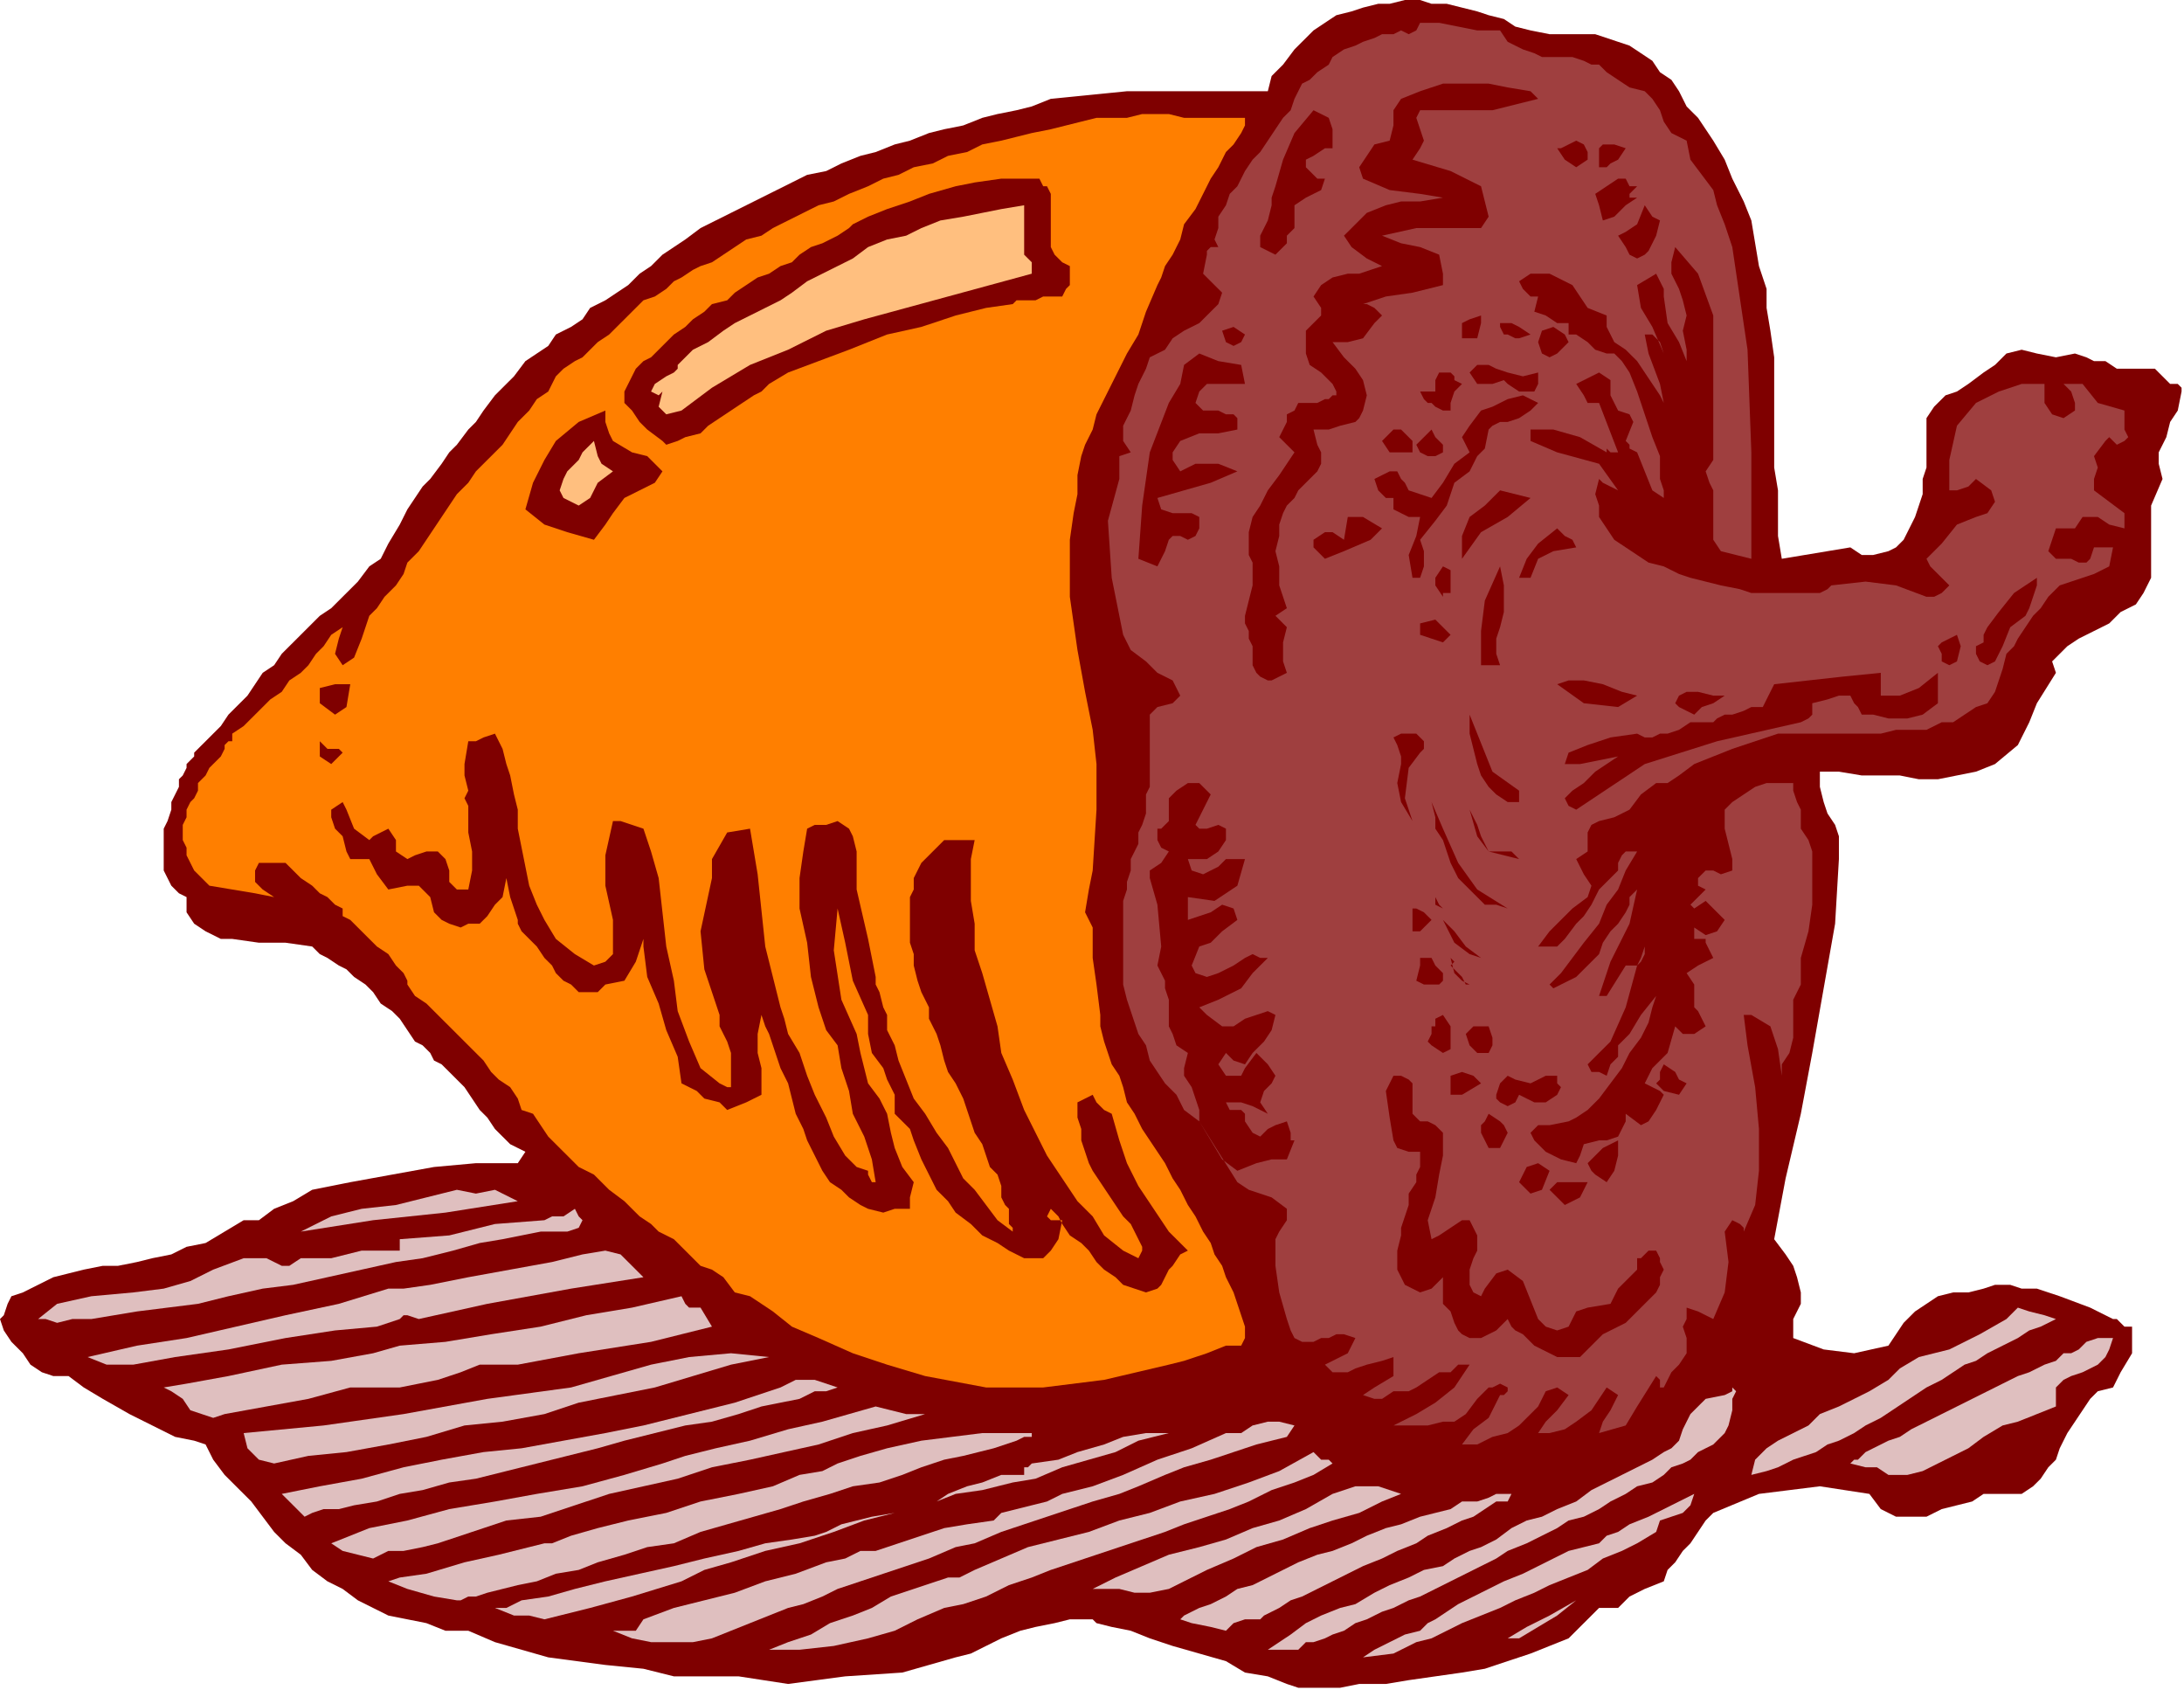 <?xml version="1.0" encoding="UTF-8" standalone="no"?>
<svg
   xmlns:dc="http://purl.org/dc/elements/1.1/"
   xmlns:cc="http://creativecommons.org/ns#"
   xmlns:rdf="http://www.w3.org/1999/02/22-rdf-syntax-ns#"
   xmlns:svg="http://www.w3.org/2000/svg"
   xmlns="http://www.w3.org/2000/svg"
   xmlns:sodipodi="http://sodipodi.sourceforge.net/DTD/sodipodi-0.dtd"
   xmlns:inkscape="http://www.inkscape.org/namespaces/inkscape"
   version="1.0"
   width="151.892mm"
   height="117.517mm"
   id="svg177"
   sodipodi:docname="OBSSG110.WMF">
  <sodipodi:namedview
     pagecolor="#ffffff"
     bordercolor="#666666"
     borderopacity="1"
     objecttolerance="10"
     gridtolerance="10"
     guidetolerance="10"
     inkscape:pageopacity="0"
     inkscape:pageshadow="2"
     inkscape:window-width="640"
     inkscape:window-height="480"
     id="namedview179" />
  <defs
     id="defs3">
    <pattern
       id="WMFhbasepattern"
       patternUnits="userSpaceOnUse"
       width="6"
       height="6"
       x="0"
       y="0" />
  </defs>
  <path
     style="fill:#7f0000;fill-rule:evenodd;fill-opacity:1;stroke:none;"
     d="  M 425.326,10.988   L 428.329,11.987   L 431.331,13.985   L 434.333,15.983   L 436.335,18.979   L 439.337,20.977   L 441.339,23.974   L 443.34,27.97   L 446.342,30.966   L 448.344,33.963   L 450.346,36.96   L 450.346,36.96   L 453.348,41.955   L 455.349,46.949   L 458.352,52.943   L 460.353,57.937   L 461.354,63.931   L 462.355,69.924   L 464.356,75.918   L 464.356,80.912   L 465.357,86.906   L 466.358,93.898   L 466.358,98.893   L 466.358,104.886   L 466.358,110.88   L 466.358,116.874   L 466.358,122.867   L 467.359,128.861   L 467.359,134.854   L 467.359,140.848   L 468.359,146.841   L 468.359,146.841   L 486.373,143.844   L 489.375,145.842   L 492.378,145.842   L 496.381,144.843   L 498.382,143.844   L 500.384,141.846   L 501.385,139.849   L 503.386,135.853   L 504.387,132.856   L 505.388,129.859   L 505.388,125.864   L 506.389,122.867   L 506.389,118.871   L 506.389,116.874   L 506.389,112.878   L 506.389,112.878   L 506.389,109.881   L 508.39,106.884   L 511.392,103.888   L 514.395,102.889   L 517.397,100.891   L 521.4,97.894   L 524.402,95.896   L 527.405,92.899   L 527.405,92.899   L 531.408,91.901   L 535.411,92.899   L 540.415,93.898   L 545.418,92.899   L 545.418,92.899   L 548.421,93.898   L 550.422,94.897   L 553.425,94.897   L 553.425,94.897   L 556.427,96.895   L 561.431,96.895   L 566.435,96.895   L 570.438,100.891   L 570.438,100.891   L 572.439,100.891   L 573.44,101.89   L 573.44,102.889   L 573.44,102.889   L 572.439,107.883   L 570.438,110.88   L 569.437,114.876   L 567.435,118.871   L 567.435,121.868   L 568.436,125.864   L 568.436,125.864   L 565.434,132.856   L 565.434,139.849   L 565.434,145.842   L 565.434,151.836   L 565.434,151.836   L 563.432,155.831   L 561.431,158.828   L 557.428,160.826   L 554.425,163.823   L 550.422,165.821   L 546.419,167.818   L 543.417,169.816   L 541.415,171.814   L 539.414,173.812   L 540.415,176.809   L 540.415,176.809   L 535.411,184.8   L 533.409,189.795   L 530.407,195.788   L 524.402,200.783   L 524.402,200.783   L 519.399,202.781   L 514.395,203.779   L 509.391,204.778   L 504.387,204.778   L 499.383,203.779   L 494.379,203.779   L 489.375,203.779   L 483.371,202.781   L 478.367,202.781   L 478.367,202.781   L 478.367,206.776   L 479.368,210.772   L 480.369,213.769   L 482.37,216.765   L 483.371,219.762   L 483.371,223.758   L 483.371,223.758   L 483.371,225.756   L 482.37,242.737   L 479.368,259.719   L 476.366,276.701   L 473.363,292.683   L 469.36,309.665   L 466.358,325.648   L 466.358,325.648   L 469.36,329.643   L 471.362,332.64   L 472.362,335.637   L 473.363,339.632   L 473.363,342.629   L 471.362,346.625   L 471.362,351.619   L 471.362,351.619   L 479.368,354.616   L 487.374,355.615   L 496.381,353.617   L 496.381,353.617   L 498.382,350.621   L 500.384,347.624   L 503.386,344.627   L 506.389,342.629   L 509.391,340.631   L 513.394,339.632   L 517.397,339.632   L 521.4,338.634   L 524.402,337.635   L 528.405,337.635   L 531.408,338.634   L 535.411,338.634   L 535.411,338.634   L 541.415,340.631   L 549.422,343.628   L 555.426,346.625   L 555.426,346.625   L 556.427,346.625   L 558.428,348.623   L 560.43,348.623   L 560.43,348.623   L 560.43,355.615   L 557.428,360.61   L 555.426,364.605   L 555.426,364.605   L 551.423,365.604   L 549.422,367.602   L 547.42,370.599   L 545.418,373.596   L 543.417,376.592   L 541.415,380.588   L 540.415,383.585   L 538.413,385.583   L 536.412,388.579   L 534.41,390.577   L 531.408,392.575   L 528.405,392.575   L 524.402,392.575   L 524.402,392.575   L 521.4,392.575   L 518.398,394.573   L 514.395,395.572   L 510.392,396.571   L 506.389,398.569   L 502.385,398.569   L 498.382,398.569   L 494.379,396.571   L 491.377,392.575   L 491.377,392.575   L 478.367,390.577   L 462.355,392.575   L 450.346,397.57   L 450.346,397.57   L 448.344,399.568   L 446.342,402.564   L 444.341,405.561   L 442.339,407.559   L 440.338,410.556   L 438.336,412.554   L 437.336,415.55   L 437.336,415.55   L 432.332,417.548   L 428.329,419.546   L 425.326,422.543   L 420.323,422.543   L 420.323,422.543   L 416.319,426.538   L 412.316,430.534   L 407.313,432.532   L 402.309,434.53   L 396.304,436.528   L 390.299,438.525   L 384.295,439.524   L 377.289,440.523   L 370.284,441.522   L 364.28,442.521   L 357.274,442.521   L 352.27,443.52   L 347.266,443.52   L 343.263,443.52   L 343.263,443.52   L 341.262,443.52   L 338.26,442.521   L 333.256,440.523   L 327.251,439.524   L 322.247,436.528   L 315.242,434.53   L 308.237,432.532   L 302.232,430.534   L 297.228,428.536   L 292.224,427.537   L 288.221,426.538   L 287.22,425.539   L 287.22,425.539   L 281.216,425.539   L 277.213,426.538   L 272.209,427.537   L 268.206,428.536   L 263.202,430.534   L 259.199,432.532   L 255.196,434.53   L 251.193,435.529   L 251.193,435.529   L 237.182,439.524   L 222.17,440.523   L 207.159,442.521   L 194.149,440.523   L 194.149,440.523   L 185.142,440.523   L 177.136,440.523   L 169.13,438.525   L 169.13,438.525   L 159.122,437.526   L 144.111,435.529   L 130.1,431.533   L 123.094,428.536   L 123.094,428.536   L 117.09,428.536   L 112.086,426.538   L 107.082,425.539   L 102.078,424.541   L 98.075,422.543   L 94.072,420.545   L 90.069,417.548   L 86.066,415.55   L 82.063,412.554   L 79.061,408.558   L 75.058,405.561   L 72.055,402.564   L 69.053,398.569   L 66.051,394.573   L 63.048,391.576   L 59.045,387.581   L 56.043,383.585   L 54.041,379.589   L 54.041,379.589   L 51.039,378.59   L 46.035,377.591   L 40.031,374.595   L 34.026,371.598   L 27.021,367.602   L 22.017,364.605   L 18.014,361.609   L 18.014,361.609   L 14.011,361.609   L 11.008,360.61   L 8.006,358.612   L 6.005,355.615   L 3.002,352.618   L 1.001,349.622   L 0,346.625   L 0,346.625   L 1.001,345.626   L 2.002,342.629   L 3.002,340.631   L 3.002,340.631   L 3.002,340.631   L 6.005,339.632   L 10.008,337.635   L 14.011,335.637   L 18.014,334.638   L 22.017,333.639   L 27.021,332.64   L 31.024,332.64   L 36.028,331.641   L 40.031,330.642   L 45.035,329.643   L 49.038,327.645   L 54.041,326.646   L 59.045,323.65   L 64.049,320.653   L 64.049,320.653   L 64.049,320.653   L 68.052,320.653   L 72.055,317.656   L 77.059,315.658   L 82.063,312.662   L 82.063,312.662   L 92.071,310.664   L 103.079,308.666   L 114.088,306.668   L 125.096,305.669   L 136.104,305.669   L 136.104,305.669   L 138.106,302.672   L 136.104,301.674   L 134.103,300.675   L 132.101,298.677   L 130.1,296.679   L 128.098,293.682   L 126.097,291.684   L 124.095,288.688   L 122.094,285.691   L 120.092,283.693   L 118.091,281.695   L 116.089,279.697   L 114.088,278.698   L 113.087,276.701   L 113.087,276.701   L 111.085,274.703   L 109.084,273.704   L 107.082,270.707   L 105.081,267.71   L 103.079,265.712   L 100.077,263.715   L 98.075,260.718   L 96.074,258.72   L 93.071,256.722   L 91.07,254.724   L 89.068,253.725   L 86.066,251.728   L 84.065,250.729   L 82.063,248.731   L 82.063,248.731   L 75.058,247.732   L 68.052,247.732   L 61.047,246.733   L 61.047,246.733   L 58.045,246.733   L 54.041,244.735   L 51.039,242.737   L 49.038,239.741   L 49.038,235.745   L 49.038,235.745   L 47.036,234.746   L 45.035,232.748   L 44.034,230.75   L 43.033,228.752   L 43.033,226.755   L 43.033,224.757   L 43.033,222.759   L 43.033,219.762   L 43.033,217.764   L 44.034,215.766   L 45.035,212.77   L 45.035,210.772   L 46.035,208.774   L 47.036,206.776   L 47.036,204.778   L 48.037,203.779   L 49.038,201.782   L 49.038,200.783   L 50.038,199.784   L 51.039,198.785   L 51.039,198.785   L 51.039,197.786   L 51.039,197.786   L 53.041,195.788   L 56.043,192.791   L 58.045,190.794   L 60.046,187.797   L 62.048,185.799   L 65.05,182.802   L 67.051,179.805   L 69.053,176.809   L 72.055,174.811   L 74.057,171.814   L 76.058,169.816   L 79.061,166.819   L 81.062,164.822   L 84.065,161.825   L 84.065,161.825   L 87.067,159.827   L 91.07,155.831   L 94.072,152.835   L 97.074,148.839   L 97.074,148.839   L 100.077,146.841   L 102.078,142.845   L 105.081,137.851   L 107.082,133.855   L 107.082,133.855   L 109.084,130.858   L 111.085,127.862   L 113.087,125.864   L 116.089,121.868   L 118.091,118.871   L 120.092,116.874   L 123.094,112.878   L 125.096,110.88   L 127.098,107.883   L 130.1,103.888   L 132.101,101.89   L 135.104,98.893   L 138.106,94.897   L 138.106,94.897   L 141.108,92.899   L 144.111,90.902   L 146.112,87.905   L 150.115,85.907   L 153.117,83.909   L 155.119,80.912   L 159.122,78.915   L 162.124,76.917   L 165.127,74.919   L 168.129,71.922   L 171.131,69.924   L 174.134,66.928   L 174.134,66.928   L 177.136,64.93   L 180.138,62.932   L 184.141,59.935   L 188.144,57.937   L 192.147,55.939   L 196.151,53.942   L 200.154,51.944   L 204.157,49.946   L 208.16,47.948   L 212.163,45.95   L 217.167,44.951   L 221.17,42.954   L 226.174,40.956   L 230.177,39.957   L 235.18,37.959   L 239.184,36.96   L 244.187,34.962   L 248.19,33.963   L 253.194,32.964   L 258.198,30.966   L 262.201,29.968   L 267.205,28.969   L 271.208,27.97   L 276.212,25.972   L 276.212,25.972   L 296.227,23.974   L 320.246,23.974   L 333.256,23.974   L 333.256,23.974   L 334.256,19.978   L 337.259,16.982   L 340.261,12.986   L 342.263,10.988   L 345.265,7.991   L 348.267,5.994   L 351.27,3.996   L 355.273,2.997   L 358.275,1.998   L 362.278,0.999   L 365.28,0.999   L 369.283,0   L 373.286,0   L 376.289,0.999   L 380.292,0.999   L 384.295,1.998   L 388.298,2.997   L 391.3,3.996   L 395.303,4.995   L 398.306,6.992   L 402.309,7.991   L 402.309,7.991   L 407.313,8.99   L 413.317,8.99   L 419.322,8.99   L 425.326,10.988  z "
     id="path5" />
  <path
     style="fill:#9f3f3f;fill-rule:evenodd;fill-opacity:1;stroke:none;"
     d="  M 422.324,18.979   L 425.326,20.977   L 428.329,22.975   L 432.332,23.974   L 432.332,23.974   L 434.333,25.972   L 436.335,28.969   L 437.336,31.965   L 439.337,34.962   L 443.34,36.96   L 443.34,36.96   L 444.341,41.955   L 447.343,45.95   L 450.346,49.946   L 451.346,53.942   L 453.348,58.936   L 455.349,64.93   L 455.349,64.93   L 459.352,91.901   L 460.353,118.871   L 460.353,146.841   L 460.353,146.841   L 456.35,145.842   L 452.347,144.843   L 450.346,141.846   L 450.346,141.846   L 450.346,137.851   L 450.346,132.856   L 450.346,128.861   L 450.346,128.861   L 449.345,126.863   L 448.344,123.866   L 450.346,120.869   L 450.346,120.869   L 450.346,109.881   L 450.346,96.895   L 450.346,82.91   L 446.342,71.922   L 440.338,64.93   L 440.338,64.93   L 439.337,68.925   L 439.337,71.922   L 441.339,75.918   L 442.339,78.915   L 443.34,82.91   L 443.34,82.91   L 443.34,82.91   L 442.339,86.906   L 443.34,91.901   L 443.34,94.897   L 443.34,94.897   L 441.339,89.903   L 438.336,84.908   L 437.336,77.916   L 437.336,77.916   L 437.336,75.918   L 436.335,73.92   L 435.334,71.922   L 435.334,71.922   L 430.33,74.919   L 431.331,80.912   L 434.333,85.907   L 437.336,92.899   L 437.336,92.899   L 436.335,89.903   L 434.333,87.905   L 432.332,87.905   L 432.332,87.905   L 433.332,92.899   L 436.335,100.891   L 437.336,105.885   L 437.336,105.885   L 436.335,103.888   L 434.333,100.891   L 432.332,97.894   L 432.332,97.894   L 430.33,94.897   L 427.328,91.901   L 424.326,89.903   L 422.324,85.907   L 422.324,82.91   L 422.324,82.91   L 417.32,80.912   L 413.317,74.919   L 407.313,71.922   L 407.313,71.922   L 405.311,71.922   L 403.309,71.922   L 402.309,71.922   L 402.309,71.922   L 399.306,73.92   L 400.307,75.918   L 402.309,77.916   L 402.309,77.916   L 404.31,77.916   L 403.309,81.911   L 406.312,82.91   L 409.314,84.908   L 409.314,84.908   L 412.316,84.908   L 412.316,86.906   L 412.316,87.905   L 414.318,87.905   L 414.318,87.905   L 417.32,89.903   L 419.322,91.901   L 422.324,92.899   L 422.324,92.899   L 424.326,92.899   L 426.327,94.897   L 428.329,97.894   L 430.33,102.889   L 432.332,108.882   L 434.333,114.876   L 436.335,119.87   L 436.335,125.864   L 437.336,128.861   L 437.336,130.858   L 437.336,130.858   L 434.333,128.861   L 432.332,123.866   L 430.33,118.871   L 430.33,118.871   L 428.329,117.872   L 428.329,116.874   L 427.328,115.875   L 427.328,115.875   L 429.329,110.88   L 428.329,108.882   L 425.326,107.883   L 425.326,107.883   L 423.325,103.888   L 423.325,99.892   L 420.323,97.894   L 420.323,97.894   L 418.321,98.893   L 416.319,99.892   L 414.318,100.891   L 414.318,100.891   L 416.319,103.888   L 417.32,105.885   L 420.323,105.885   L 420.323,105.885   L 425.326,118.871   L 423.325,118.871   L 422.324,117.872   L 422.324,118.871   L 422.324,118.871   L 415.319,114.876   L 408.313,112.878   L 402.309,112.878   L 402.309,112.878   L 402.309,115.875   L 409.314,118.871   L 420.323,121.868   L 425.326,128.861   L 425.326,128.861   L 423.325,127.862   L 421.323,126.863   L 420.323,125.864   L 420.323,125.864   L 419.322,129.859   L 420.323,132.856   L 420.323,135.853   L 422.324,138.85   L 424.326,141.846   L 427.328,143.844   L 430.33,145.842   L 433.332,147.84   L 437.336,148.839   L 441.339,150.837   L 444.341,151.836   L 448.344,152.835   L 452.347,153.834   L 457.351,154.832   L 460.353,155.831   L 464.356,155.831   L 467.359,155.831   L 471.362,155.831   L 474.364,155.831   L 476.366,155.831   L 478.367,155.831   L 480.369,154.832   L 481.369,153.834   L 481.369,153.834   L 490.376,152.835   L 498.382,153.834   L 506.389,156.83   L 506.389,156.83   L 508.39,156.83   L 510.392,155.831   L 512.393,153.834   L 512.393,153.834   L 510.392,151.836   L 507.389,148.839   L 506.389,146.841   L 506.389,146.841   L 510.392,142.845   L 514.395,137.851   L 519.399,135.853   L 519.399,135.853   L 522.401,134.854   L 524.402,131.857   L 523.402,128.861   L 519.399,125.864   L 519.399,125.864   L 517.397,127.862   L 514.395,128.861   L 512.393,128.861   L 512.393,128.861   L 512.393,120.869   L 514.395,111.879   L 519.399,105.885   L 519.399,105.885   L 525.403,102.889   L 531.408,100.891   L 537.412,100.891   L 537.412,100.891   L 537.412,102.889   L 537.412,104.886   L 537.412,105.885   L 537.412,105.885   L 539.414,108.882   L 542.416,109.881   L 545.418,107.883   L 545.418,107.883   L 545.418,105.885   L 544.418,102.889   L 542.416,100.891   L 542.416,100.891   L 547.42,100.891   L 551.423,105.885   L 558.428,107.883   L 558.428,107.883   L 558.428,105.885   L 558.428,110.88   L 558.428,110.88   L 558.428,112.878   L 559.429,114.876   L 558.428,115.875   L 558.428,115.875   L 556.427,116.874   L 554.425,114.876   L 553.425,115.875   L 553.425,115.875   L 550.422,119.87   L 551.423,122.867   L 550.422,125.864   L 550.422,125.864   L 550.422,126.863   L 550.422,127.862   L 550.422,128.861   L 550.422,128.861   L 554.425,131.857   L 558.428,134.854   L 558.428,138.85   L 558.428,138.85   L 554.425,137.851   L 551.423,135.853   L 547.42,135.853   L 545.418,138.85   L 545.418,138.85   L 543.417,138.85   L 541.415,138.85   L 540.415,138.85   L 540.415,138.85   L 539.414,141.846   L 538.413,144.843   L 540.415,146.841   L 540.415,146.841   L 542.416,146.841   L 544.418,146.841   L 546.419,147.84   L 548.421,147.84   L 549.422,146.841   L 550.422,143.844   L 550.422,143.844   L 555.426,143.844   L 554.425,148.839   L 550.422,150.837   L 547.42,151.836   L 547.42,151.836   L 544.418,152.835   L 541.415,153.834   L 538.413,156.83   L 536.412,159.827   L 534.41,161.825   L 532.409,164.822   L 530.407,167.818   L 529.406,169.816   L 527.405,171.814   L 527.405,171.814   L 526.404,175.81   L 525.403,178.806   L 524.402,181.803   L 522.401,184.8   L 519.399,185.799   L 516.396,187.797   L 513.394,189.795   L 510.392,189.795   L 506.389,191.792   L 502.385,191.792   L 498.382,191.792   L 494.379,192.791   L 491.377,192.791   L 487.374,192.791   L 483.371,192.791   L 481.369,192.791   L 478.367,192.791   L 478.367,192.791   L 467.359,192.791   L 455.349,196.787   L 445.342,200.783   L 445.342,200.783   L 441.339,203.779   L 438.336,205.777   L 435.334,205.777   L 435.334,205.777   L 431.331,208.774   L 428.329,212.77   L 424.326,214.768   L 420.323,215.766   L 420.323,215.766   L 418.321,216.765   L 417.32,218.763   L 417.32,220.761   L 417.32,220.761   L 417.32,223.758   L 414.318,225.756   L 416.319,229.751   L 418.321,232.748   L 417.32,235.745   L 417.32,235.745   L 413.317,238.742   L 410.315,241.738   L 407.313,244.735   L 404.31,248.731   L 404.31,248.731   L 409.314,248.731   L 411.316,246.733   L 414.318,242.737   L 416.319,240.739   L 418.321,237.743   L 420.323,233.747   L 422.324,231.749   L 425.326,228.752   L 425.326,228.752   L 425.326,226.755   L 426.327,224.757   L 427.328,223.758   L 427.328,223.758   L 430.33,223.758   L 427.328,228.752   L 425.326,233.747   L 422.324,237.743   L 420.323,242.737   L 416.319,247.732   L 413.317,251.728   L 410.315,255.723   L 407.313,258.72   L 407.313,258.72   L 408.313,259.719   L 410.315,258.72   L 412.316,257.721   L 414.318,256.722   L 416.319,254.724   L 418.321,252.726   L 420.323,250.729   L 421.323,247.732   L 423.325,244.735   L 425.326,242.737   L 427.328,239.741   L 428.329,237.743   L 428.329,235.745   L 430.33,233.747   L 430.33,233.747   L 428.329,242.737   L 423.325,252.726   L 420.323,261.717   L 420.323,261.717   L 422.324,261.717   L 427.328,253.725   L 427.328,253.725   L 430.33,253.725   L 431.331,251.728   L 432.332,248.731   L 432.332,248.731   L 432.332,250.729   L 431.331,252.726   L 430.33,253.725   L 430.33,253.725   L 427.328,264.714   L 423.325,273.704   L 417.32,279.697   L 417.32,279.697   L 418.321,281.695   L 420.323,281.695   L 422.324,282.694   L 422.324,282.694   L 423.325,279.697   L 425.326,277.699   L 425.326,274.703   L 425.326,274.703   L 428.329,271.706   L 431.331,266.711   L 435.334,261.717   L 435.334,261.717   L 434.333,264.714   L 433.332,268.709   L 431.331,272.705   L 428.329,276.701   L 426.327,280.696   L 423.325,284.692   L 420.323,288.688   L 417.32,291.684   L 414.318,293.682   L 412.316,294.681   L 412.316,294.681   L 407.313,295.68   L 404.31,295.68   L 402.309,297.678   L 402.309,297.678   L 403.309,299.676   L 406.312,302.672   L 410.315,304.67   L 414.318,305.669   L 414.318,305.669   L 415.319,303.671   L 416.319,300.675   L 420.323,299.676   L 420.323,299.676   L 422.324,299.676   L 425.326,298.677   L 427.328,294.681   L 427.328,294.681   L 427.328,292.683   L 431.331,295.68   L 433.332,294.681   L 435.334,291.684   L 437.336,287.689   L 437.336,287.689   L 436.335,286.69   L 434.333,285.691   L 432.332,284.692   L 432.332,284.692   L 434.333,280.696   L 438.336,276.701   L 440.338,269.708   L 440.338,269.708   L 442.339,271.706   L 445.342,271.706   L 448.344,269.708   L 448.344,269.708   L 447.343,267.71   L 446.342,265.712   L 445.342,264.714   L 445.342,264.714   L 445.342,264.714   L 445.342,262.716   L 445.342,260.718   L 445.342,258.72   L 445.342,258.72   L 443.34,255.723   L 446.342,253.725   L 450.346,251.728   L 450.346,251.728   L 449.345,249.73   L 448.344,247.732   L 448.344,246.733   L 448.344,246.733   L 445.342,246.733   L 445.342,243.736   L 445.342,243.736   L 448.344,245.734   L 451.346,244.735   L 453.348,241.738   L 453.348,241.738   L 450.346,238.742   L 448.344,236.744   L 445.342,238.742   L 445.342,238.742   L 444.341,237.743   L 446.342,235.745   L 448.344,233.747   L 448.344,233.747   L 446.342,232.748   L 446.342,230.75   L 448.344,228.752   L 448.344,228.752   L 450.346,228.752   L 452.347,229.751   L 455.349,228.752   L 455.349,228.752   L 455.349,225.756   L 454.349,221.76   L 453.348,217.764   L 453.348,217.764   L 453.348,215.766   L 453.348,212.77   L 455.349,210.772   L 458.352,208.774   L 461.354,206.776   L 464.356,205.777   L 467.359,205.777   L 471.362,205.777   L 471.362,205.777   L 471.362,207.775   L 472.362,210.772   L 473.363,212.77   L 473.363,212.77   L 473.363,217.764   L 475.365,220.761   L 476.366,223.758   L 476.366,223.758   L 476.366,230.75   L 476.366,237.743   L 475.365,244.735   L 473.363,251.728   L 473.363,258.72   L 473.363,258.72   L 471.362,262.716   L 471.362,265.712   L 471.362,268.709   L 471.362,272.705   L 470.361,276.701   L 468.359,279.697   L 468.359,279.697   L 468.359,282.694   L 468.359,282.694   L 467.359,275.702   L 465.357,269.708   L 460.353,266.711   L 460.353,266.711   L 458.352,266.711   L 459.352,274.703   L 461.354,285.691   L 462.355,296.679   L 462.355,307.667   L 461.354,316.657   L 458.352,323.65   L 458.352,323.65   L 458.352,322.651   L 457.351,321.652   L 455.349,320.653   L 455.349,320.653   L 453.348,323.65   L 454.349,331.641   L 453.348,339.632   L 450.346,346.625   L 450.346,346.625   L 448.344,345.626   L 446.342,344.627   L 443.34,343.628   L 443.34,343.628   L 443.34,346.625   L 442.339,348.623   L 443.34,351.619   L 443.34,351.619   L 443.34,355.615   L 441.339,358.612   L 439.337,360.61   L 437.336,364.605   L 437.336,364.605   L 437.336,364.605   L 437.336,364.605   L 437.336,364.605   L 437.336,364.605   L 436.335,364.605   L 436.335,362.608   L 435.334,361.609   L 435.334,361.609   L 430.33,369.6   L 427.328,374.595   L 420.323,376.592   L 420.323,376.592   L 421.323,373.596   L 423.325,370.599   L 425.326,366.603   L 425.326,366.603   L 422.324,364.605   L 420.323,367.602   L 418.321,370.599   L 414.318,373.596   L 411.316,375.594   L 407.313,376.592   L 404.31,376.592   L 404.31,376.592   L 406.312,373.596   L 409.314,370.599   L 412.316,366.603   L 412.316,366.603   L 409.314,364.605   L 406.312,365.604   L 405.311,367.602   L 404.31,369.6   L 404.31,369.6   L 402.309,371.598   L 399.306,374.595   L 396.304,376.592   L 396.304,376.592   L 392.301,377.591   L 388.298,379.589   L 384.295,379.589   L 384.295,379.589   L 387.297,375.594   L 391.3,372.597   L 394.303,366.603   L 394.303,366.603   L 395.303,366.603   L 396.304,365.604   L 396.304,364.605   L 396.304,364.605   L 394.303,363.606   L 392.301,364.605   L 391.3,364.605   L 391.3,364.605   L 388.298,367.602   L 385.296,371.598   L 382.293,373.596   L 379.291,373.596   L 375.288,374.595   L 372.286,374.595   L 368.283,374.595   L 368.283,374.595   L 366.281,374.595   L 372.286,371.598   L 377.289,368.601   L 382.293,364.605   L 386.296,358.612   L 386.296,358.612   L 384.295,358.612   L 383.294,358.612   L 381.293,360.61   L 378.29,360.61   L 375.288,362.608   L 372.286,364.605   L 370.284,365.604   L 366.281,365.604   L 363.279,367.602   L 361.277,367.602   L 358.275,366.603   L 358.275,366.603   L 361.277,364.605   L 366.281,361.609   L 366.281,356.614   L 366.281,356.614   L 363.279,357.613   L 359.276,358.612   L 356.273,359.611   L 354.272,360.61   L 350.269,360.61   L 348.267,358.612   L 348.267,358.612   L 350.269,357.613   L 354.272,355.615   L 356.273,351.619   L 356.273,351.619   L 353.271,350.621   L 351.27,350.621   L 349.268,351.619   L 347.266,351.619   L 345.265,352.618   L 342.263,352.618   L 340.261,351.619   L 339.26,349.622   L 338.26,346.625   L 338.26,346.625   L 336.258,339.632   L 335.257,332.64   L 335.257,325.648   L 335.257,325.648   L 336.258,323.65   L 338.26,320.653   L 338.26,317.656   L 338.26,317.656   L 334.256,314.659   L 328.252,312.662   L 325.25,310.664   L 325.25,310.664   L 315.242,294.681   L 318.244,299.676   L 321.246,304.67   L 325.25,307.667   L 330.253,305.669   L 330.253,305.669   L 330.253,305.669   L 334.256,304.67   L 338.26,304.67   L 340.261,299.676   L 340.261,299.676   L 339.26,299.676   L 339.26,297.678   L 338.26,294.681   L 338.26,294.681   L 335.257,295.68   L 333.256,296.679   L 331.254,298.677   L 329.253,297.678   L 327.251,294.681   L 327.251,294.681   L 327.251,292.683   L 326.25,291.684   L 323.248,291.684   L 322.247,289.686   L 322.247,289.686   L 326.25,289.686   L 329.253,290.685   L 333.256,292.683   L 333.256,292.683   L 333.256,292.683   L 331.254,289.686   L 332.255,286.69   L 334.256,284.692   L 335.257,282.694   L 335.257,282.694   L 333.256,279.697   L 331.254,277.699   L 330.253,276.701   L 330.253,276.701   L 327.251,280.696   L 326.25,282.694   L 322.247,282.694   L 322.247,282.694   L 320.246,279.697   L 322.247,276.701   L 324.249,278.698   L 327.251,279.697   L 327.251,279.697   L 329.253,276.701   L 332.255,273.704   L 334.256,270.707   L 335.257,266.711   L 335.257,266.711   L 333.256,265.712   L 330.253,266.711   L 327.251,267.71   L 324.249,269.708   L 321.246,269.708   L 317.243,266.711   L 317.243,266.711   L 317.243,266.711   L 315.242,264.714   L 320.246,262.716   L 326.25,259.719   L 329.253,255.723   L 333.256,251.728   L 333.256,251.728   L 331.254,251.728   L 329.253,250.729   L 327.251,251.728   L 327.251,251.728   L 324.249,253.725   L 320.246,255.723   L 317.243,256.722   L 314.241,255.723   L 313.24,253.725   L 315.242,248.731   L 315.242,248.731   L 318.244,247.732   L 321.246,244.735   L 325.25,241.738   L 325.25,241.738   L 324.249,238.742   L 321.246,237.743   L 318.244,239.741   L 315.242,240.739   L 312.24,241.738   L 312.24,241.738   L 312.24,235.745   L 319.245,236.744   L 325.25,232.748   L 327.251,225.756   L 327.251,225.756   L 325.25,225.756   L 322.247,225.756   L 320.246,227.754   L 318.244,228.752   L 316.243,229.751   L 313.24,228.752   L 312.24,225.756   L 312.24,225.756   L 317.243,225.756   L 320.246,223.758   L 322.247,220.761   L 322.247,220.761   L 322.247,217.764   L 320.246,216.765   L 317.243,217.764   L 317.243,217.764   L 315.242,217.764   L 314.241,216.765   L 315.242,214.768   L 316.243,212.77   L 317.243,210.772   L 318.244,208.774   L 317.243,207.775   L 315.242,205.777   L 312.24,205.777   L 312.24,205.777   L 309.237,207.775   L 307.236,209.773   L 307.236,212.77   L 307.236,212.77   L 307.236,215.766   L 306.235,216.765   L 305.234,217.764   L 304.233,217.764   L 304.233,217.764   L 304.233,220.761   L 305.234,222.759   L 307.236,223.758   L 307.236,223.758   L 305.234,226.755   L 302.232,228.752   L 302.232,230.75   L 302.232,230.75   L 304.233,237.743   L 305.234,248.731   L 304.233,253.725   L 304.233,253.725   L 306.235,257.721   L 306.235,259.719   L 307.236,262.716   L 307.236,266.711   L 307.236,269.708   L 308.237,271.706   L 309.237,274.703   L 312.24,276.701   L 312.24,276.701   L 311.239,280.696   L 311.239,282.694   L 313.24,285.691   L 314.241,288.688   L 315.242,291.684   L 315.242,294.681   L 315.242,294.681   L 311.239,291.684   L 309.237,287.689   L 306.235,284.692   L 304.233,281.695   L 302.232,278.698   L 301.231,274.703   L 299.23,271.706   L 298.229,268.709   L 297.228,265.712   L 296.227,262.716   L 295.227,258.72   L 295.227,256.722   L 295.227,253.725   L 295.227,250.729   L 295.227,247.732   L 295.227,244.735   L 295.227,241.738   L 295.227,239.741   L 295.227,236.744   L 296.227,233.747   L 296.227,231.749   L 297.228,228.752   L 297.228,225.756   L 298.229,223.758   L 299.23,221.76   L 299.23,218.763   L 300.23,216.765   L 301.231,213.769   L 301.231,210.772   L 301.231,208.774   L 302.232,206.776   L 302.232,203.779   L 302.232,201.782   L 302.232,199.784   L 302.232,196.787   L 302.232,194.789   L 302.232,192.791   L 302.232,189.795   L 302.232,187.797   L 302.232,187.797   L 304.233,185.799   L 308.237,184.8   L 310.238,182.802   L 310.238,182.802   L 308.237,178.806   L 304.233,176.809   L 301.231,173.812   L 297.228,170.815   L 295.227,166.819   L 294.226,161.825   L 294.226,161.825   L 292.224,151.836   L 291.223,136.852   L 294.226,125.864   L 294.226,125.864   L 294.226,122.867   L 294.226,119.87   L 297.228,118.871   L 297.228,118.871   L 295.227,115.875   L 295.227,111.879   L 297.228,107.883   L 298.229,103.888   L 299.23,100.891   L 299.23,100.891   L 301.231,96.895   L 302.232,93.898   L 306.235,91.901   L 308.237,88.904   L 311.239,86.906   L 315.242,84.908   L 317.243,82.91   L 320.246,79.914   L 320.246,79.914   L 321.246,76.917   L 318.244,73.92   L 316.243,71.922   L 317.243,66.928   L 317.243,66.928   L 317.243,65.929   L 318.244,64.93   L 320.246,64.93   L 320.246,64.93   L 319.245,62.932   L 320.246,59.935   L 320.246,56.938   L 322.247,53.942   L 323.248,50.945   L 325.25,48.947   L 327.251,44.951   L 329.253,41.955   L 331.254,39.957   L 333.256,36.96   L 335.257,33.963   L 337.259,30.966   L 339.26,28.969   L 340.261,25.972   L 340.261,25.972   L 341.262,23.974   L 342.263,21.976   L 344.264,20.977   L 346.266,18.979   L 349.268,16.982   L 350.269,14.984   L 353.271,12.986   L 356.273,11.987   L 358.275,10.988   L 361.277,9.989   L 363.279,8.99   L 366.281,8.99   L 368.283,7.991   L 368.283,7.991   L 370.284,8.99   L 372.286,7.991   L 373.286,5.994   L 373.286,5.994   L 378.29,5.994   L 383.294,6.992   L 388.298,7.991   L 394.303,7.991   L 394.303,7.991   L 396.304,10.988   L 400.307,12.986   L 403.309,13.985   L 405.311,14.984   L 408.313,14.984   L 411.316,14.984   L 413.317,14.984   L 416.319,15.983   L 418.321,16.982   L 420.323,16.982   L 422.324,18.979  z "
     id="path7" />
  <path
     style="fill:#7f0000;fill-rule:evenodd;fill-opacity:1;stroke:none;"
     d="  M 402.309,23.974   L 404.31,25.972   L 392.301,28.969   L 381.293,28.969   L 373.286,28.969   L 373.286,28.969   L 372.286,30.966   L 373.286,33.963   L 374.287,36.96   L 373.286,38.958   L 371.285,41.955   L 371.285,41.955   L 381.293,44.951   L 389.299,48.947   L 391.3,56.938   L 391.3,56.938   L 389.299,59.935   L 380.292,59.935   L 372.286,59.935   L 363.279,61.933   L 363.279,61.933   L 368.283,63.931   L 373.286,64.93   L 378.29,66.928   L 379.291,71.922   L 379.291,71.922   L 379.291,74.919   L 371.285,76.917   L 364.28,77.916   L 358.275,79.914   L 358.275,79.914   L 359.276,79.914   L 361.277,80.912   L 363.279,82.91   L 363.279,82.91   L 361.277,84.908   L 358.275,88.904   L 354.272,89.903   L 350.269,89.903   L 350.269,89.903   L 353.271,93.898   L 356.273,96.895   L 358.275,99.892   L 359.276,103.888   L 358.275,107.883   L 358.275,107.883   L 357.274,109.881   L 356.273,110.88   L 356.273,110.88   L 356.273,110.88   L 352.27,111.879   L 349.268,112.878   L 345.265,112.878   L 345.265,112.878   L 346.266,116.874   L 347.266,118.871   L 347.266,119.87   L 347.266,121.868   L 346.266,123.866   L 345.265,124.865   L 344.264,125.864   L 343.263,126.863   L 341.262,128.861   L 340.261,130.858   L 338.26,132.856   L 337.259,134.854   L 336.258,137.851   L 336.258,140.848   L 335.257,144.843   L 336.258,148.839   L 336.258,153.834   L 338.26,159.827   L 338.26,159.827   L 335.257,161.825   L 338.26,164.822   L 337.259,168.817   L 337.259,173.812   L 338.26,176.809   L 338.26,176.809   L 334.256,178.806   L 333.256,178.806   L 331.254,177.808   L 330.253,176.809   L 329.253,174.811   L 329.253,172.813   L 329.253,169.816   L 328.252,167.818   L 328.252,165.821   L 327.251,163.823   L 327.251,161.825   L 327.251,161.825   L 328.252,157.829   L 329.253,153.834   L 329.253,150.837   L 329.253,147.84   L 328.252,145.842   L 328.252,143.844   L 328.252,141.846   L 328.252,139.849   L 329.253,135.853   L 331.254,132.856   L 333.256,128.861   L 336.258,124.865   L 340.261,118.871   L 340.261,118.871   L 338.26,116.874   L 336.258,114.876   L 338.26,110.88   L 338.26,110.88   L 338.26,108.882   L 340.261,107.883   L 341.262,105.885   L 343.263,105.885   L 345.265,105.885   L 346.266,105.885   L 348.267,104.886   L 349.268,104.886   L 350.269,103.888   L 351.27,103.888   L 351.27,102.889   L 350.269,100.891   L 350.269,100.891   L 347.266,97.894   L 344.264,95.896   L 343.263,92.899   L 343.263,92.899   L 343.263,89.903   L 343.263,86.906   L 345.265,84.908   L 347.266,82.91   L 347.266,80.912   L 345.265,77.916   L 345.265,77.916   L 347.266,74.919   L 350.269,72.921   L 354.272,71.922   L 357.274,71.922   L 360.276,70.923   L 363.279,69.924   L 363.279,69.924   L 359.276,67.926   L 355.273,64.93   L 353.271,61.933   L 353.271,61.933   L 356.273,58.936   L 359.276,55.939   L 364.28,53.942   L 368.283,52.943   L 373.286,52.943   L 379.291,51.944   L 379.291,51.944   L 373.286,50.945   L 365.28,49.946   L 358.275,46.949   L 358.275,46.949   L 357.274,43.952   L 359.276,40.956   L 361.277,37.959   L 365.28,36.96   L 366.281,32.964   L 366.281,28.969   L 366.281,28.969   L 368.283,25.972   L 373.286,23.974   L 379.291,21.976   L 385.296,21.976   L 391.3,21.976   L 396.304,22.975   L 402.309,23.974  z "
     id="path9" />
  <path
     style="fill:#7f0000;fill-rule:evenodd;fill-opacity:1;stroke:none;"
     d="  M 350.269,36.96   L 350.269,37.959   L 350.269,38.958   L 350.269,38.958   L 350.269,38.958   L 348.267,38.958   L 345.265,40.956   L 343.263,41.955   L 343.263,43.952   L 343.263,43.952   L 345.265,45.95   L 346.266,46.949   L 348.267,46.949   L 348.267,46.949   L 347.266,49.946   L 345.265,50.945   L 343.263,51.944   L 343.263,51.944   L 342.263,52.943   L 342.263,52.943   L 343.263,51.944   L 343.263,51.944   L 340.261,53.942   L 340.261,56.938   L 340.261,59.935   L 338.26,61.933   L 338.26,61.933   L 338.26,63.931   L 337.259,64.93   L 335.257,66.928   L 335.257,66.928   L 333.256,65.929   L 331.254,64.93   L 331.254,61.933   L 332.255,59.935   L 333.256,57.937   L 334.256,53.942   L 334.256,51.944   L 335.257,48.947   L 335.257,48.947   L 337.259,41.955   L 340.261,34.962   L 345.265,28.969   L 345.265,28.969   L 349.268,30.966   L 350.269,33.963   L 350.269,36.96  z "
     id="path11" />
  <path
     style="fill:#ff7f00;fill-rule:evenodd;fill-opacity:1;stroke:none;"
     d="  M 327.251,30.966   L 327.251,32.964   L 326.25,34.962   L 324.249,37.959   L 322.247,39.957   L 320.246,43.952   L 318.244,46.949   L 316.243,50.945   L 314.241,54.941   L 311.239,58.936   L 310.238,62.932   L 308.237,66.928   L 306.235,69.924   L 305.234,72.921   L 304.233,74.919   L 304.233,74.919   L 301.231,81.911   L 299.23,87.905   L 296.227,92.899   L 294.226,96.895   L 292.224,100.891   L 290.223,104.886   L 288.221,108.882   L 287.22,112.878   L 285.219,116.874   L 284.218,119.87   L 283.217,124.865   L 283.217,129.859   L 282.217,134.854   L 281.216,141.846   L 281.216,148.839   L 281.216,156.83   L 281.216,156.83   L 281.216,156.83   L 283.217,170.815   L 285.219,181.803   L 287.22,191.792   L 288.221,200.783   L 288.221,212.77   L 287.22,228.752   L 287.22,228.752   L 286.22,233.747   L 285.219,239.741   L 287.22,243.736   L 287.22,243.736   L 287.22,251.728   L 288.221,258.72   L 289.222,266.711   L 289.222,266.711   L 289.222,269.708   L 290.223,273.704   L 291.223,276.701   L 292.224,279.697   L 294.226,282.694   L 295.227,285.691   L 296.227,289.686   L 298.229,292.683   L 300.23,296.679   L 302.232,299.676   L 304.233,302.672   L 306.235,305.669   L 308.237,309.665   L 310.238,312.662   L 312.24,316.657   L 314.241,319.654   L 316.243,323.65   L 318.244,326.646   L 319.245,329.643   L 321.246,332.64   L 322.247,335.637   L 324.249,339.632   L 325.25,342.629   L 326.25,345.626   L 327.251,348.623   L 327.251,351.619   L 327.251,351.619   L 326.25,353.617   L 324.249,353.617   L 322.247,353.617   L 322.247,353.617   L 317.243,355.615   L 311.239,357.613   L 307.236,358.612   L 307.236,358.612   L 290.223,362.608   L 274.21,364.605   L 259.199,364.605   L 243.187,361.609   L 243.187,361.609   L 233.179,358.612   L 224.172,355.615   L 215.165,351.619   L 215.165,351.619   L 208.16,348.623   L 203.156,344.627   L 197.151,340.631   L 197.151,340.631   L 193.148,339.632   L 190.146,335.637   L 187.144,333.639   L 187.144,333.639   L 184.141,332.64   L 182.14,330.642   L 179.137,327.645   L 177.136,325.648   L 173.133,323.65   L 171.131,321.652   L 168.129,319.654   L 166.127,317.656   L 164.126,315.658   L 164.126,315.658   L 160.123,312.662   L 156.12,308.666   L 152.117,306.668   L 148.114,302.672   L 148.114,302.672   L 146.112,300.675   L 144.111,298.677   L 142.109,295.68   L 140.107,292.683   L 137.105,291.684   L 136.104,288.688   L 134.103,285.691   L 131.101,283.693   L 129.099,281.695   L 127.098,278.698   L 125.096,276.701   L 123.094,274.703   L 120.092,271.706   L 118.091,269.708   L 116.089,267.71   L 114.088,265.712   L 112.086,263.715   L 109.084,261.717   L 107.082,258.72   L 107.082,258.72   L 107.082,257.721   L 106.081,255.723   L 104.08,253.725   L 102.078,250.729   L 99.076,248.731   L 97.074,246.733   L 95.073,244.735   L 92.071,241.738   L 90.069,240.739   L 90.069,238.742   L 90.069,238.742   L 88.068,237.743   L 86.066,235.745   L 84.065,234.746   L 82.063,232.748   L 79.061,230.75   L 77.059,228.752   L 75.058,226.755   L 72.055,226.755   L 70.054,226.755   L 68.052,226.755   L 67.051,228.752   L 67.051,228.752   L 67.051,231.749   L 69.053,233.747   L 72.055,235.745   L 72.055,235.745   L 67.051,234.746   L 61.047,233.747   L 55.042,232.748   L 51.039,228.752   L 51.039,228.752   L 50.038,226.755   L 49.038,224.757   L 49.038,222.759   L 48.037,220.761   L 48.037,218.763   L 48.037,216.765   L 49.038,214.768   L 49.038,212.77   L 50.038,210.772   L 51.039,209.773   L 52.04,207.775   L 52.04,205.777   L 54.041,203.779   L 55.042,201.782   L 56.043,200.783   L 57.044,199.784   L 58.045,198.785   L 59.045,196.787   L 59.045,195.788   L 60.046,194.789   L 61.047,194.789   L 61.047,192.791   L 61.047,192.791   L 61.047,192.791   L 64.049,190.794   L 67.051,187.797   L 69.053,185.799   L 71.055,183.801   L 74.057,181.803   L 76.058,178.806   L 79.061,176.809   L 81.062,174.811   L 83.064,171.814   L 85.065,169.816   L 87.067,166.819   L 90.069,164.822   L 90.069,164.822   L 89.068,167.818   L 88.068,171.814   L 90.069,174.811   L 90.069,174.811   L 93.071,172.813   L 95.073,167.818   L 97.074,161.825   L 97.074,161.825   L 99.076,159.827   L 101.078,156.83   L 104.08,153.834   L 106.081,150.837   L 107.082,147.84   L 110.084,144.843   L 112.086,141.846   L 114.088,138.85   L 116.089,135.853   L 118.091,132.856   L 120.092,129.859   L 123.094,126.863   L 125.096,123.866   L 128.098,120.869   L 128.098,120.869   L 129.099,119.87   L 130.1,118.871   L 132.101,116.874   L 134.103,113.877   L 136.104,110.88   L 139.107,107.883   L 141.108,104.886   L 144.111,102.889   L 146.112,98.893   L 148.114,96.895   L 151.116,94.897   L 151.116,94.897   L 151.116,94.897   L 153.117,93.898   L 155.119,91.901   L 157.121,89.903   L 160.123,87.905   L 162.124,85.907   L 165.127,82.91   L 167.128,80.912   L 169.13,78.915   L 172.132,77.916   L 175.134,75.918   L 177.136,73.92   L 179.137,72.921   L 182.14,70.923   L 184.141,69.924   L 184.141,69.924   L 187.144,68.925   L 190.146,66.928   L 193.148,64.93   L 196.151,62.932   L 200.154,61.933   L 203.156,59.935   L 207.159,57.937   L 211.162,55.939   L 215.165,53.942   L 219.168,52.943   L 223.171,50.945   L 228.175,48.947   L 232.178,46.949   L 236.181,45.95   L 240.184,43.952   L 245.188,42.954   L 249.191,40.956   L 254.195,39.957   L 258.198,37.959   L 263.202,36.96   L 267.205,35.961   L 271.208,34.962   L 276.212,33.963   L 280.215,32.964   L 284.218,31.965   L 288.221,30.966   L 292.224,30.966   L 296.227,30.966   L 300.23,29.968   L 304.233,29.968   L 307.236,29.968   L 311.239,30.966   L 314.241,30.966   L 317.243,30.966   L 317.243,30.966   L 320.246,30.966   L 324.249,30.966   L 327.251,30.966  z "
     id="path13" />
  <path
     style="fill:#7f0000;fill-rule:evenodd;fill-opacity:1;stroke:none;"
     d="  M 417.32,41.955   L 414.318,43.952   L 411.316,41.955   L 409.314,38.958   L 409.314,38.958   L 410.315,38.958   L 412.316,37.959   L 414.318,36.96   L 414.318,36.96   L 416.319,37.959   L 417.32,39.957   L 417.32,41.955  z "
     id="path15" />
  <path
     style="fill:#7f0000;fill-rule:evenodd;fill-opacity:1;stroke:none;"
     d="  M 427.328,38.958   L 425.326,41.955   L 423.325,42.954   L 422.324,43.952   L 422.324,43.952   L 420.323,43.952   L 420.323,41.955   L 420.323,38.958   L 420.323,38.958   L 421.323,37.959   L 424.326,37.959   L 427.328,38.958  z "
     id="path17" />
  <path
     style="fill:#7f0000;fill-rule:evenodd;fill-opacity:1;stroke:none;"
     d="  M 281.216,69.924   L 281.216,72.921   L 281.216,74.919   L 280.215,75.918   L 279.214,77.916   L 277.213,77.916   L 274.21,77.916   L 272.209,78.915   L 270.207,78.915   L 267.205,78.915   L 266.204,79.914   L 266.204,79.914   L 259.199,80.912   L 251.193,82.91   L 242.186,85.907   L 233.179,87.905   L 223.171,91.901   L 215.165,94.897   L 207.159,97.894   L 202.155,100.891   L 202.155,100.891   L 201.154,101.89   L 200.154,102.889   L 198.152,103.888   L 195.15,105.885   L 192.147,107.883   L 189.145,109.881   L 186.143,111.879   L 184.141,113.877   L 180.138,114.876   L 178.137,115.875   L 175.134,116.874   L 174.134,115.875   L 174.134,115.875   L 170.131,112.878   L 168.129,110.88   L 166.127,107.883   L 164.126,105.885   L 164.126,105.885   L 164.126,103.888   L 164.126,102.889   L 165.127,100.891   L 166.127,98.893   L 167.128,96.895   L 169.13,94.897   L 171.131,93.898   L 173.133,91.901   L 175.134,89.903   L 177.136,87.905   L 180.138,85.907   L 182.14,83.909   L 185.142,81.911   L 187.144,79.914   L 191.147,78.915   L 193.148,76.917   L 196.151,74.919   L 199.153,72.921   L 202.155,71.922   L 205.157,69.924   L 208.16,68.925   L 210.161,66.928   L 213.164,64.93   L 216.166,63.931   L 218.167,62.932   L 220.169,61.933   L 223.171,59.935   L 224.172,58.936   L 226.174,57.937   L 228.175,56.938   L 228.175,56.938   L 233.179,54.941   L 239.184,52.943   L 244.187,50.945   L 251.193,48.947   L 256.197,47.948   L 263.202,46.949   L 269.207,46.949   L 269.207,46.949   L 271.208,46.949   L 273.21,46.949   L 274.21,48.947   L 275.211,48.947   L 276.212,50.945   L 276.212,52.943   L 276.212,54.941   L 276.212,56.938   L 276.212,58.936   L 276.212,60.934   L 276.212,62.932   L 276.212,64.93   L 277.213,66.928   L 278.213,67.926   L 279.214,68.925   L 281.216,69.924  z "
     id="path19" />
  <path
     style="fill:#7f0000;fill-rule:evenodd;fill-opacity:1;stroke:none;"
     d="  M 430.33,48.947   L 428.329,50.945   L 428.329,51.944   L 430.33,51.944   L 430.33,51.944   L 427.328,53.942   L 424.326,56.938   L 421.323,57.937   L 420.323,53.942   L 420.323,53.942   L 419.322,50.945   L 422.324,48.947   L 425.326,46.949   L 425.326,46.949   L 427.328,46.949   L 428.329,48.947   L 430.33,48.947  z "
     id="path21" />
  <path
     style="fill:#ffbf7f;fill-rule:evenodd;fill-opacity:1;stroke:none;"
     d="  M 269.207,64.93   L 269.207,66.928   L 271.208,68.925   L 271.208,71.922   L 271.208,71.922   L 260.2,74.919   L 249.191,77.916   L 238.183,80.912   L 227.174,83.909   L 217.167,86.906   L 207.159,91.901   L 197.151,95.896   L 187.144,101.89   L 179.137,107.883   L 179.137,107.883   L 175.134,108.882   L 173.133,106.884   L 174.134,102.889   L 174.134,102.889   L 173.133,103.888   L 171.131,102.889   L 171.131,102.889   L 171.131,102.889   L 172.132,100.891   L 175.134,98.893   L 177.136,97.894   L 177.136,97.894   L 178.137,96.895   L 178.137,95.896   L 179.137,94.897   L 179.137,94.897   L 182.14,91.901   L 186.143,89.903   L 190.146,86.906   L 193.148,84.908   L 197.151,82.91   L 201.154,80.912   L 205.157,78.915   L 208.16,76.917   L 212.163,73.92   L 216.166,71.922   L 220.169,69.924   L 220.169,69.924   L 224.172,67.926   L 228.175,64.93   L 233.179,62.932   L 238.183,61.933   L 242.186,59.935   L 247.19,57.937   L 253.194,56.938   L 258.198,55.939   L 263.202,54.941   L 269.207,53.942   L 269.207,53.942   L 269.207,64.93  z "
     id="path23" />
  <path
     style="fill:#7f0000;fill-rule:evenodd;fill-opacity:1;stroke:none;"
     d="  M 435.334,61.933   L 434.333,63.931   L 433.332,65.929   L 432.332,66.928   L 432.332,66.928   L 430.33,67.926   L 428.329,66.928   L 427.328,64.93   L 427.328,64.93   L 425.326,61.933   L 427.328,60.934   L 430.33,58.936   L 432.332,53.942   L 432.332,53.942   L 434.333,56.938   L 436.335,57.937   L 435.334,61.933  z "
     id="path25" />
  <path
     style="fill:#7f0000;fill-rule:evenodd;fill-opacity:1;stroke:none;"
     d="  M 389.299,84.908   L 388.298,88.904   L 384.295,88.904   L 384.295,84.908   L 384.295,84.908   L 386.296,83.909   L 389.299,82.91   L 389.299,84.908  z "
     id="path27" />
  <path
     style="fill:#7f0000;fill-rule:evenodd;fill-opacity:1;stroke:none;"
     d="  M 402.309,87.905   L 399.306,88.904   L 398.306,88.904   L 396.304,87.905   L 396.304,87.905   L 395.303,87.905   L 394.303,85.907   L 394.303,84.908   L 394.303,84.908   L 397.305,84.908   L 399.306,85.907   L 402.309,87.905  z "
     id="path29" />
  <path
     style="fill:#7f0000;fill-rule:evenodd;fill-opacity:1;stroke:none;"
     d="  M 327.251,87.905   L 326.25,89.903   L 324.249,90.902   L 322.247,89.903   L 322.247,89.903   L 321.246,86.906   L 324.249,85.907   L 327.251,87.905  z "
     id="path31" />
  <path
     style="fill:#7f0000;fill-rule:evenodd;fill-opacity:1;stroke:none;"
     d="  M 412.316,89.903   L 409.314,92.899   L 407.313,93.898   L 405.311,92.899   L 404.31,89.903   L 404.31,89.903   L 405.311,86.906   L 408.313,85.907   L 411.316,87.905   L 412.316,89.903  z "
     id="path33" />
  <path
     style="fill:#7f0000;fill-rule:evenodd;fill-opacity:1;stroke:none;"
     d="  M 327.251,100.891   L 324.249,100.891   L 320.246,100.891   L 317.243,100.891   L 315.242,102.889   L 315.242,102.889   L 314.241,105.885   L 315.242,106.884   L 316.243,107.883   L 318.244,107.883   L 320.246,107.883   L 322.247,108.882   L 324.249,108.882   L 325.25,109.881   L 325.25,110.88   L 325.25,112.878   L 325.25,112.878   L 320.246,113.877   L 315.242,113.877   L 310.238,115.875   L 310.238,115.875   L 308.237,118.871   L 308.237,120.869   L 310.238,123.866   L 310.238,123.866   L 314.241,121.868   L 320.246,121.868   L 325.25,123.866   L 325.25,123.866   L 318.244,126.863   L 311.239,128.861   L 304.233,130.858   L 304.233,130.858   L 305.234,133.855   L 308.237,134.854   L 310.238,134.854   L 312.24,134.854   L 313.24,134.854   L 315.242,135.853   L 315.242,135.853   L 315.242,138.85   L 314.241,140.848   L 312.24,141.846   L 312.24,141.846   L 310.238,140.848   L 308.237,140.848   L 307.236,141.846   L 307.236,141.846   L 306.235,144.843   L 304.233,148.839   L 299.23,146.841   L 299.23,146.841   L 300.23,132.856   L 302.232,118.871   L 307.236,105.885   L 307.236,105.885   L 310.238,100.891   L 311.239,95.896   L 315.242,92.899   L 315.242,92.899   L 320.246,94.897   L 326.25,95.896   L 327.251,100.891  z "
     id="path35" />
  <path
     style="fill:#7f0000;fill-rule:evenodd;fill-opacity:1;stroke:none;"
     d="  M 404.31,100.891   L 403.309,102.889   L 401.308,102.889   L 399.306,102.889   L 399.306,102.889   L 396.304,100.891   L 395.303,99.892   L 392.301,100.891   L 390.299,100.891   L 388.298,100.891   L 386.296,97.894   L 386.296,97.894   L 388.298,95.896   L 391.3,95.896   L 393.302,96.895   L 396.304,97.894   L 400.307,98.893   L 404.31,97.894   L 404.31,97.894   L 404.31,100.891  z "
     id="path37" />
  <path
     style="fill:#7f0000;fill-rule:evenodd;fill-opacity:1;stroke:none;"
     d="  M 384.295,100.891   L 382.293,102.889   L 381.293,105.885   L 381.293,107.883   L 381.293,107.883   L 379.291,107.883   L 377.289,106.884   L 376.289,105.885   L 376.289,105.885   L 375.288,105.885   L 374.287,104.886   L 373.286,102.889   L 373.286,102.889   L 377.289,102.889   L 377.289,99.892   L 378.29,97.894   L 381.293,97.894   L 381.293,97.894   L 382.293,98.893   L 382.293,99.892   L 384.295,100.891  z "
     id="path39" />
  <path
     style="fill:#7f0000;fill-rule:evenodd;fill-opacity:1;stroke:none;"
     d="  M 404.31,105.885   L 402.309,107.883   L 399.306,109.881   L 396.304,110.88   L 396.304,110.88   L 394.303,110.88   L 392.301,111.879   L 391.3,112.878   L 391.3,112.878   L 390.299,117.872   L 388.298,119.87   L 386.296,123.866   L 386.296,123.866   L 382.293,126.863   L 380.292,132.856   L 377.289,136.852   L 373.286,141.846   L 373.286,141.846   L 374.287,144.843   L 374.287,148.839   L 373.286,151.836   L 373.286,151.836   L 371.285,151.836   L 370.284,145.842   L 372.286,140.848   L 373.286,135.853   L 373.286,135.853   L 370.284,135.853   L 368.283,134.854   L 366.281,133.855   L 366.281,133.855   L 366.281,130.858   L 364.28,130.858   L 362.278,128.861   L 361.277,125.864   L 361.277,125.864   L 363.279,124.865   L 365.28,123.866   L 366.281,123.866   L 366.281,123.866   L 367.282,123.866   L 368.283,125.864   L 369.283,126.863   L 370.284,128.861   L 373.286,129.859   L 376.289,130.858   L 376.289,130.858   L 379.291,126.863   L 382.293,121.868   L 386.296,118.871   L 386.296,118.871   L 384.295,114.876   L 386.296,111.879   L 389.299,107.883   L 389.299,107.883   L 392.301,106.884   L 396.304,104.886   L 400.307,103.888   L 404.31,105.885  z "
     id="path41" />
  <path
     style="fill:#7f0000;fill-rule:evenodd;fill-opacity:1;stroke:none;"
     d="  M 161.124,115.875   L 166.127,118.871   L 170.131,119.87   L 174.134,123.866   L 174.134,123.866   L 172.132,126.863   L 168.129,128.861   L 164.126,130.858   L 164.126,130.858   L 161.124,134.854   L 159.122,137.851   L 156.12,141.846   L 156.12,141.846   L 149.114,139.849   L 143.11,137.851   L 138.106,133.855   L 138.106,133.855   L 140.107,126.863   L 143.11,120.869   L 146.112,115.875   L 152.117,110.88   L 159.122,107.883   L 159.122,107.883   L 159.122,110.88   L 160.123,113.877   L 161.124,115.875  z "
     id="path43" />
  <path
     style="fill:#7f0000;fill-rule:evenodd;fill-opacity:1;stroke:none;"
     d="  M 371.285,115.875   L 371.285,118.871   L 368.283,118.871   L 365.28,118.871   L 363.279,115.875   L 363.279,115.875   L 364.28,114.876   L 365.28,113.877   L 366.281,112.878   L 366.281,112.878   L 368.283,112.878   L 370.284,114.876   L 371.285,115.875  z "
     id="path45" />
  <path
     style="fill:#7f0000;fill-rule:evenodd;fill-opacity:1;stroke:none;"
     d="  M 379.291,118.871   L 377.289,119.87   L 375.288,119.87   L 373.286,118.871   L 373.286,118.871   L 372.286,116.874   L 374.287,114.876   L 376.289,112.878   L 376.289,112.878   L 377.289,114.876   L 379.291,116.874   L 379.291,118.871  z "
     id="path47" />
  <path
     style="fill:#ffbf7f;fill-rule:evenodd;fill-opacity:1;stroke:none;"
     d="  M 161.124,123.866   L 157.121,126.863   L 155.119,130.858   L 152.117,132.856   L 148.114,130.858   L 148.114,130.858   L 147.113,128.861   L 148.114,125.864   L 149.114,123.866   L 152.117,120.869   L 153.117,118.871   L 156.12,115.875   L 156.12,115.875   L 157.121,119.87   L 158.121,121.868   L 161.124,123.866  z "
     id="path49" />
  <path
     style="fill:#7f0000;fill-rule:evenodd;fill-opacity:1;stroke:none;"
     d="  M 430.33,123.866   L 428.329,124.865   L 427.328,123.866   L 427.328,123.866   L 427.328,123.866   L 430.33,123.866  z "
     id="path51" />
  <path
     style="fill:#7f0000;fill-rule:evenodd;fill-opacity:1;stroke:none;"
     d="  M 402.309,130.858   L 396.304,135.853   L 389.299,139.849   L 384.295,146.841   L 384.295,146.841   L 384.295,146.841   L 384.295,140.848   L 386.296,135.853   L 390.299,132.856   L 394.303,128.861   L 394.303,128.861   L 402.309,130.858  z "
     id="path53" />
  <path
     style="fill:#7f0000;fill-rule:evenodd;fill-opacity:1;stroke:none;"
     d="  M 432.332,130.858   L 431.331,132.856   L 430.33,132.856   L 430.33,133.855   L 430.33,133.855   L 432.332,133.855   L 430.33,135.853   L 429.329,135.853   L 428.329,134.854   L 427.328,133.855   L 427.328,133.855   L 428.329,132.856   L 430.33,132.856   L 432.332,130.858  z "
     id="path55" />
  <path
     style="fill:#7f0000;fill-rule:evenodd;fill-opacity:1;stroke:none;"
     d="  M 363.279,138.85   L 360.276,141.846   L 353.271,144.843   L 348.267,146.841   L 348.267,146.841   L 346.266,144.843   L 345.265,143.844   L 345.265,141.846   L 345.265,141.846   L 348.267,139.849   L 350.269,139.849   L 353.271,141.846   L 353.271,141.846   L 354.272,135.853   L 358.275,135.853   L 363.279,138.85  z "
     id="path57" />
  <path
     style="fill:#7f0000;fill-rule:evenodd;fill-opacity:1;stroke:none;"
     d="  M 414.318,143.844   L 408.313,144.843   L 404.31,146.841   L 402.309,151.836   L 402.309,151.836   L 400.307,151.836   L 400.307,151.836   L 399.306,151.836   L 399.306,151.836   L 401.308,146.841   L 404.31,142.845   L 409.314,138.85   L 409.314,138.85   L 411.316,140.848   L 413.317,141.846   L 414.318,143.844  z "
     id="path59" />
  <path
     style="fill:#7f0000;fill-rule:evenodd;fill-opacity:1;stroke:none;"
     d="  M 381.293,153.834   L 381.293,155.831   L 379.291,155.831   L 379.291,156.83   L 379.291,156.83   L 377.289,153.834   L 377.289,151.836   L 379.291,148.839   L 379.291,148.839   L 381.293,149.838   L 381.293,151.836   L 381.293,153.834  z "
     id="path61" />
  <path
     style="fill:#7f0000;fill-rule:evenodd;fill-opacity:1;stroke:none;"
     d="  M 394.303,148.839   L 395.303,153.834   L 395.303,156.83   L 395.303,160.826   L 394.303,164.822   L 393.302,167.818   L 393.302,171.814   L 394.303,174.811   L 394.303,174.811   L 389.299,174.811   L 389.299,165.821   L 390.299,157.829   L 394.303,148.839   L 394.303,148.839   L 394.303,148.839  z "
     id="path63" />
  <path
     style="fill:#7f0000;fill-rule:evenodd;fill-opacity:1;stroke:none;"
     d="  M 532.409,161.825   L 528.405,164.822   L 526.404,169.816   L 524.402,173.812   L 522.401,174.811   L 522.401,174.811   L 520.399,173.812   L 519.399,171.814   L 519.399,169.816   L 519.399,169.816   L 521.4,168.817   L 521.4,166.819   L 522.401,164.822   L 522.401,164.822   L 525.403,160.826   L 529.406,155.831   L 535.411,151.836   L 535.411,151.836   L 535.411,153.834   L 534.41,156.83   L 533.409,159.827   L 532.409,161.825  z "
     id="path65" />
  <path
     style="fill:#7f0000;fill-rule:evenodd;fill-opacity:1;stroke:none;"
     d="  M 381.293,166.819   L 379.291,168.817   L 376.289,167.818   L 373.286,166.819   L 373.286,166.819   L 373.286,163.823   L 377.289,162.824   L 381.293,166.819  z "
     id="path67" />
  <path
     style="fill:#7f0000;fill-rule:evenodd;fill-opacity:1;stroke:none;"
     d="  M 514.395,166.819   L 515.395,169.816   L 514.395,173.812   L 512.393,174.811   L 512.393,174.811   L 510.392,173.812   L 510.392,171.814   L 509.391,169.816   L 509.391,169.816   L 510.392,168.817   L 512.393,167.818   L 514.395,166.819  z "
     id="path69" />
  <path
     style="fill:#7f0000;fill-rule:evenodd;fill-opacity:1;stroke:none;"
     d="  M 494.379,182.802   L 499.383,182.802   L 504.387,180.804   L 509.391,176.809   L 509.391,176.809   L 509.391,180.804   L 509.391,182.802   L 509.391,184.8   L 509.391,184.8   L 505.388,187.797   L 501.385,188.796   L 496.381,188.796   L 492.378,187.797   L 489.375,187.797   L 489.375,187.797   L 488.375,185.799   L 487.374,184.8   L 486.373,182.802   L 486.373,182.802   L 483.371,182.802   L 480.369,183.801   L 476.366,184.8   L 476.366,184.8   L 476.366,187.797   L 475.365,188.796   L 473.363,189.795   L 473.363,189.795   L 451.346,194.789   L 432.332,200.783   L 414.318,212.77   L 414.318,212.77   L 412.316,211.771   L 411.316,209.773   L 413.317,207.775   L 416.319,205.777   L 419.322,202.781   L 422.324,200.783   L 425.326,198.785   L 427.328,197.786   L 427.328,197.786   L 425.326,198.785   L 420.323,199.784   L 415.319,200.783   L 411.316,200.783   L 412.316,197.786   L 412.316,197.786   L 417.32,195.788   L 423.325,193.79   L 430.33,192.791   L 430.33,192.791   L 432.332,193.79   L 434.333,193.79   L 436.335,192.791   L 438.336,192.791   L 441.339,191.792   L 444.341,189.795   L 447.343,189.795   L 450.346,189.795   L 450.346,189.795   L 451.346,188.796   L 453.348,187.797   L 455.349,187.797   L 458.352,186.798   L 460.353,185.799   L 463.356,185.799   L 464.356,183.801   L 466.358,179.805   L 466.358,179.805   L 475.365,178.806   L 484.372,177.808   L 494.379,176.809   L 494.379,176.809   L 494.379,182.802  z "
     id="path71" />
  <path
     style="fill:#7f0000;fill-rule:evenodd;fill-opacity:1;stroke:none;"
     d="  M 430.33,182.802   L 425.326,185.799   L 416.319,184.8   L 409.314,179.805   L 409.314,179.805   L 412.316,178.806   L 416.319,178.806   L 421.323,179.805   L 426.327,181.803   L 430.33,182.802  z "
     id="path73" />
  <path
     style="fill:#7f0000;fill-rule:evenodd;fill-opacity:1;stroke:none;"
     d="  M 92.071,179.805   L 91.07,185.799   L 88.068,187.797   L 84.065,184.8   L 84.065,184.8   L 84.065,180.804   L 88.068,179.805   L 92.071,179.805  z "
     id="path75" />
  <path
     style="fill:#7f0000;fill-rule:evenodd;fill-opacity:1;stroke:none;"
     d="  M 453.348,182.802   L 450.346,184.8   L 447.343,185.799   L 445.342,187.797   L 445.342,187.797   L 443.34,186.798   L 441.339,185.799   L 440.338,184.8   L 440.338,184.8   L 441.339,182.802   L 443.34,181.803   L 446.342,181.803   L 450.346,182.802   L 453.348,182.802  z "
     id="path77" />
  <path
     style="fill:#7f0000;fill-rule:evenodd;fill-opacity:1;stroke:none;"
     d="  M 399.306,207.775   L 399.306,210.772   L 396.304,210.772   L 393.302,208.774   L 391.3,206.776   L 389.299,203.779   L 388.298,200.783   L 387.297,196.787   L 386.296,192.791   L 386.296,189.795   L 386.296,187.797   L 386.296,187.797   L 388.298,192.791   L 392.301,202.781   L 399.306,207.775  z "
     id="path79" />
  <path
     style="fill:#7f0000;fill-rule:evenodd;fill-opacity:1;stroke:none;"
     d="  M 371.285,215.766   L 368.283,210.772   L 367.282,205.777   L 368.283,200.783   L 368.283,200.783   L 368.283,198.785   L 367.282,195.788   L 366.281,193.79   L 368.283,192.791   L 368.283,192.791   L 372.286,192.791   L 374.287,194.789   L 374.287,196.787   L 373.286,197.786   L 373.286,197.786   L 370.284,201.782   L 369.283,209.773   L 371.285,215.766  z "
     id="path81" />
  <path
     style="fill:#7f0000;fill-rule:evenodd;fill-opacity:1;stroke:none;"
     d="  M 156.12,253.725   L 159.122,252.726   L 161.124,250.729   L 161.124,247.732   L 161.124,244.735   L 161.124,241.738   L 161.124,241.738   L 159.122,232.748   L 159.122,224.757   L 161.124,215.766   L 161.124,215.766   L 163.125,215.766   L 166.127,216.765   L 169.13,217.764   L 169.13,217.764   L 171.131,223.758   L 173.133,230.75   L 174.134,239.741   L 175.134,248.731   L 177.136,257.721   L 178.137,265.712   L 181.139,273.704   L 184.141,280.696   L 189.145,284.692   L 189.145,284.692   L 191.147,285.691   L 192.147,285.691   L 192.147,283.693   L 192.147,281.695   L 192.147,278.698   L 192.147,276.701   L 191.147,273.704   L 190.146,271.706   L 189.145,269.708   L 189.145,267.71   L 189.145,266.711   L 189.145,266.711   L 185.142,254.724   L 184.141,244.735   L 187.144,230.75   L 187.144,230.75   L 187.144,225.756   L 191.147,218.763   L 197.151,217.764   L 197.151,217.764   L 199.153,229.751   L 201.154,248.731   L 205.157,264.714   L 205.157,264.714   L 206.158,267.71   L 207.159,271.706   L 210.161,276.701   L 212.163,282.694   L 214.164,287.689   L 217.167,293.682   L 219.168,298.677   L 222.17,303.671   L 225.173,306.668   L 228.175,307.667   L 228.175,307.667   L 228.175,308.666   L 229.176,310.664   L 230.177,310.664   L 230.177,310.664   L 229.176,304.67   L 227.174,298.677   L 224.172,292.683   L 223.171,286.69   L 221.17,280.696   L 220.169,274.703   L 220.169,274.703   L 217.167,270.707   L 215.165,264.714   L 213.164,256.722   L 212.163,247.732   L 210.161,238.742   L 210.161,230.75   L 211.162,223.758   L 212.163,217.764   L 212.163,217.764   L 214.164,216.765   L 217.167,216.765   L 220.169,215.766   L 220.169,215.766   L 223.171,217.764   L 224.172,219.762   L 225.173,223.758   L 225.173,223.758   L 225.173,233.747   L 228.175,246.733   L 230.177,256.722   L 230.177,256.722   L 230.177,258.72   L 231.177,260.718   L 232.178,264.714   L 233.179,266.711   L 233.179,266.711   L 233.179,270.707   L 235.18,274.703   L 236.181,278.698   L 238.183,283.693   L 240.184,288.688   L 243.187,292.683   L 246.189,297.678   L 249.191,301.674   L 251.193,305.669   L 253.194,309.665   L 256.197,312.662   L 256.197,312.662   L 259.199,316.657   L 262.201,320.653   L 266.204,323.65   L 266.204,323.65   L 266.204,322.651   L 265.203,321.652   L 265.203,319.654   L 265.203,317.656   L 264.203,316.657   L 263.202,314.659   L 263.202,311.663   L 262.201,308.666   L 260.2,306.668   L 259.199,303.671   L 258.198,300.675   L 256.197,297.678   L 255.196,294.681   L 254.195,291.684   L 253.194,288.688   L 251.193,284.692   L 249.191,281.695   L 248.19,278.698   L 247.19,274.703   L 246.189,271.706   L 244.187,267.71   L 244.187,264.714   L 242.186,260.718   L 241.185,257.721   L 240.184,253.725   L 240.184,250.729   L 239.184,247.732   L 239.184,244.735   L 239.184,241.738   L 239.184,238.742   L 239.184,235.745   L 240.184,233.747   L 240.184,230.75   L 241.185,228.752   L 242.186,226.755   L 244.187,224.757   L 246.189,222.759   L 248.19,220.761   L 248.19,220.761   L 256.197,220.761   L 255.196,225.756   L 255.196,230.75   L 255.196,236.744   L 256.197,242.737   L 256.197,249.73   L 258.198,255.723   L 260.2,262.716   L 262.201,269.708   L 263.202,276.701   L 266.204,283.693   L 269.207,291.684   L 272.209,297.678   L 275.211,303.671   L 279.214,309.665   L 283.217,315.658   L 287.22,319.654   L 290.223,324.649   L 295.227,328.644   L 299.23,330.642   L 299.23,330.642   L 300.23,328.644   L 300.23,327.645   L 299.23,325.648   L 299.23,325.648   L 298.229,323.65   L 297.228,321.652   L 295.227,319.654   L 293.225,316.657   L 291.223,313.661   L 289.222,310.664   L 287.22,307.667   L 286.22,305.669   L 285.219,302.672   L 284.218,299.676   L 284.218,297.678   L 284.218,297.678   L 284.218,296.679   L 283.217,293.682   L 283.217,291.684   L 283.217,289.686   L 287.22,287.689   L 287.22,287.689   L 288.221,289.686   L 290.223,291.684   L 292.224,292.683   L 292.224,292.683   L 294.226,299.676   L 296.227,305.669   L 299.23,311.663   L 303.233,317.656   L 307.236,323.65   L 312.24,328.644   L 312.24,328.644   L 310.238,329.643   L 308.237,332.64   L 307.236,333.639   L 307.236,333.639   L 306.235,335.637   L 305.234,337.635   L 304.233,338.634   L 304.233,338.634   L 301.231,339.632   L 298.229,338.634   L 295.227,337.635   L 293.225,335.637   L 290.223,333.639   L 288.221,331.641   L 286.22,328.644   L 284.218,326.646   L 281.216,324.649   L 279.214,321.652   L 278.213,319.654   L 276.212,317.656   L 276.212,317.656   L 275.211,319.654   L 276.212,320.653   L 279.214,320.653   L 279.214,320.653   L 278.213,325.648   L 276.212,328.644   L 274.21,330.642   L 274.21,330.642   L 269.207,330.642   L 265.203,328.644   L 262.201,326.646   L 258.198,324.649   L 255.196,321.652   L 251.193,318.655   L 249.191,315.658   L 246.189,312.662   L 244.187,308.666   L 242.186,304.67   L 240.184,299.676   L 240.184,299.676   L 239.184,296.679   L 235.18,292.683   L 235.18,287.689   L 235.18,287.689   L 233.179,283.693   L 232.178,280.696   L 229.176,276.701   L 228.175,271.706   L 228.175,266.711   L 228.175,266.711   L 224.172,257.721   L 222.17,247.732   L 220.169,238.742   L 220.169,238.742   L 219.168,249.73   L 221.17,262.716   L 225.173,271.706   L 225.173,271.706   L 226.174,276.701   L 227.174,280.696   L 228.175,284.692   L 228.175,284.692   L 231.177,288.688   L 233.179,292.683   L 234.18,297.678   L 235.18,301.674   L 237.182,306.668   L 240.184,310.664   L 240.184,310.664   L 239.184,314.659   L 239.184,317.656   L 235.18,317.656   L 235.18,317.656   L 232.178,318.655   L 228.175,317.656   L 226.174,316.657   L 223.171,314.659   L 221.17,312.662   L 218.167,310.664   L 216.166,307.667   L 214.164,303.671   L 212.163,299.676   L 211.162,296.679   L 209.16,292.683   L 208.16,288.688   L 207.159,284.692   L 205.157,280.696   L 204.157,277.699   L 203.156,274.703   L 202.155,271.706   L 201.154,269.708   L 200.154,266.711   L 200.154,266.711   L 199.153,271.706   L 199.153,276.701   L 200.154,280.696   L 200.154,284.692   L 200.154,287.689   L 200.154,287.689   L 196.151,289.686   L 191.147,291.684   L 189.145,289.686   L 189.145,289.686   L 185.142,288.688   L 183.141,286.69   L 179.137,284.692   L 179.137,284.692   L 178.137,277.699   L 175.134,270.707   L 173.133,263.715   L 170.131,256.722   L 169.13,248.731   L 169.13,248.731   L 169.13,246.733   L 167.128,252.726   L 164.126,257.721   L 159.122,258.72   L 159.122,258.72   L 157.121,260.718   L 155.119,260.718   L 152.117,260.718   L 150.115,258.72   L 148.114,257.721   L 146.112,255.723   L 145.111,253.725   L 143.11,251.728   L 141.108,248.731   L 139.107,246.733   L 137.105,244.735   L 136.104,242.737   L 136.104,241.738   L 136.104,241.738   L 135.104,238.742   L 134.103,235.745   L 133.102,230.75   L 133.102,230.75   L 132.101,235.745   L 130.1,237.743   L 128.098,240.739   L 126.097,242.737   L 123.094,242.737   L 121.093,243.736   L 118.091,242.737   L 116.089,241.738   L 114.088,239.741   L 113.087,235.745   L 113.087,235.745   L 110.084,232.748   L 107.082,232.748   L 102.078,233.747   L 102.078,233.747   L 99.076,229.751   L 97.074,225.756   L 92.071,225.756   L 92.071,225.756   L 91.07,223.758   L 90.069,219.762   L 88.068,217.764   L 87.067,214.768   L 87.067,212.77   L 90.069,210.772   L 90.069,210.772   L 91.07,212.77   L 93.071,217.764   L 97.074,220.761   L 97.074,220.761   L 98.075,219.762   L 100.077,218.763   L 102.078,217.764   L 102.078,217.764   L 104.08,220.761   L 104.08,223.758   L 107.082,225.756   L 107.082,225.756   L 109.084,224.757   L 112.086,223.758   L 115.088,223.758   L 115.088,223.758   L 117.09,225.756   L 118.091,228.752   L 118.091,231.749   L 120.092,233.747   L 123.094,233.747   L 123.094,233.747   L 124.095,228.752   L 124.095,223.758   L 123.094,218.763   L 123.094,212.77   L 123.094,212.77   L 123.094,211.771   L 122.094,209.773   L 123.094,207.775   L 123.094,207.775   L 122.094,203.779   L 122.094,200.783   L 123.094,194.789   L 123.094,194.789   L 125.096,194.789   L 127.098,193.79   L 130.1,192.791   L 130.1,192.791   L 132.101,196.787   L 133.102,200.783   L 134.103,203.779   L 135.104,208.774   L 136.104,212.77   L 136.104,217.764   L 137.105,222.759   L 138.106,227.754   L 139.107,232.748   L 141.108,237.743   L 143.11,241.738   L 146.112,246.733   L 151.116,250.729   L 156.12,253.725  z "
     id="path83" />
  <path
     style="fill:#7f0000;fill-rule:evenodd;fill-opacity:1;stroke:none;"
     d="  M 84.065,194.789   L 86.066,196.787   L 89.068,196.787   L 90.069,197.786   L 90.069,197.786   L 87.067,200.783   L 84.065,198.785   L 84.065,194.789  z "
     id="path85" />
  <path
     style="fill:#7f0000;fill-rule:evenodd;fill-opacity:1;stroke:none;"
     d="  M 396.304,238.742   L 393.302,237.743   L 390.299,237.743   L 388.298,235.745   L 385.296,232.748   L 383.294,230.75   L 381.293,226.755   L 380.292,223.758   L 379.291,220.761   L 377.289,217.764   L 377.289,214.768   L 376.289,210.772   L 376.289,210.772   L 376.289,210.772   L 379.291,217.764   L 383.294,226.755   L 388.298,233.747   L 396.304,238.742  z "
     id="path87" />
  <path
     style="fill:#7f0000;fill-rule:evenodd;fill-opacity:1;stroke:none;"
     d="  M 399.306,225.756   L 391.3,223.758   L 388.298,219.762   L 386.296,212.77   L 386.296,212.77   L 388.298,216.765   L 389.299,219.762   L 391.3,223.758   L 391.3,223.758   L 394.303,223.758   L 397.305,223.758   L 399.306,225.756  z "
     id="path89" />
  <path
     style="fill:#7f0000;fill-rule:evenodd;fill-opacity:1;stroke:none;"
     d="  M 248.19,233.747   L 248.19,243.736   L 250.192,253.725   L 253.194,264.714   L 253.194,264.714   L 251.193,262.716   L 251.193,260.718   L 251.193,258.72   L 251.193,258.72   L 250.192,256.722   L 249.191,253.725   L 248.19,251.728   L 248.19,251.728   L 248.19,249.73   L 248.19,248.731   L 248.19,246.733   L 248.19,246.733   L 248.19,233.747   L 248.19,233.747  z "
     id="path91" />
  <path
     style="fill:#7f0000;fill-rule:evenodd;fill-opacity:1;stroke:none;"
     d="  M 379.291,238.742   L 378.29,237.743   L 377.289,235.745   L 376.289,233.747   L 376.289,233.747   L 377.289,235.745   L 377.289,237.743   L 379.291,238.742  z "
     id="path93" />
  <path
     style="fill:#7f0000;fill-rule:evenodd;fill-opacity:1;stroke:none;"
     d="  M 376.289,241.738   L 373.286,244.735   L 371.285,244.735   L 371.285,238.742   L 371.285,238.742   L 372.286,238.742   L 374.287,239.741   L 376.289,241.738  z "
     id="path95" />
  <path
     style="fill:#7f0000;fill-rule:evenodd;fill-opacity:1;stroke:none;"
     d="  M 389.299,251.728   L 386.296,250.729   L 382.293,247.732   L 380.292,243.736   L 379.291,241.738   L 379.291,241.738   L 382.293,244.735   L 385.296,248.731   L 389.299,251.728  z "
     id="path97" />
  <path
     style="fill:#7f0000;fill-rule:evenodd;fill-opacity:1;stroke:none;"
     d="  M 194.149,251.728   L 194.149,251.728   L 192.147,249.73   L 192.147,246.733   L 192.147,243.736   L 192.147,243.736   L 192.147,246.733   L 192.147,249.73   L 194.149,251.728  z "
     id="path99" />
  <path
     style="fill:#7f0000;fill-rule:evenodd;fill-opacity:1;stroke:none;"
     d="  M 376.289,258.72   L 374.287,258.72   L 372.286,257.721   L 373.286,253.725   L 373.286,253.725   L 373.286,251.728   L 374.287,251.728   L 375.288,251.728   L 376.289,251.728   L 377.289,253.725   L 379.291,255.723   L 379.291,256.722   L 379.291,257.721   L 378.29,258.72   L 376.289,258.72  z "
     id="path101" />
  <path
     style="fill:#7f0000;fill-rule:evenodd;fill-opacity:1;stroke:none;"
     d="  M 381.293,251.728   L 382.293,252.726   L 381.293,253.725   L 381.293,253.725   L 381.293,253.725   L 384.295,256.722   L 385.296,258.72   L 386.296,258.72   L 386.296,258.72   L 384.295,257.721   L 382.293,255.723   L 381.293,251.728   L 381.293,251.728   L 381.293,251.728  z "
     id="path103" />
  <path
     style="fill:#7f0000;fill-rule:evenodd;fill-opacity:1;stroke:none;"
     d="  M 435.334,261.717   L 434.333,258.72   L 436.335,255.723   L 437.336,251.728   L 437.336,251.728   L 436.335,255.723   L 435.334,258.72   L 435.334,261.717  z "
     id="path105" />
  <path
     style="fill:#7f0000;fill-rule:evenodd;fill-opacity:1;stroke:none;"
     d="  M 417.32,271.706   L 422.324,261.717   L 420.323,265.712   L 418.321,269.708   L 417.32,271.706  z "
     id="path107" />
  <path
     style="fill:#7f0000;fill-rule:evenodd;fill-opacity:1;stroke:none;"
     d="  M 381.293,274.703   L 381.293,275.702   L 379.291,276.701   L 379.291,276.701   L 379.291,276.701   L 376.289,274.703   L 375.288,273.704   L 376.289,271.706   L 376.289,271.706   L 376.289,269.708   L 377.289,269.708   L 377.289,267.71   L 379.291,266.711   L 379.291,266.711   L 381.293,269.708   L 381.293,272.705   L 381.293,274.703  z "
     id="path109" />
  <path
     style="fill:#7f0000;fill-rule:evenodd;fill-opacity:1;stroke:none;"
     d="  M 391.3,269.708   L 392.301,272.705   L 392.301,274.703   L 391.3,276.701   L 391.3,276.701   L 388.298,276.701   L 386.296,274.703   L 385.296,271.706   L 387.297,269.708   L 391.3,269.708  z "
     id="path111" />
  <path
     style="fill:#7f0000;fill-rule:evenodd;fill-opacity:1;stroke:none;"
     d="  M 443.34,284.692   L 441.339,287.689   L 437.336,286.69   L 435.334,284.692   L 435.334,284.692   L 436.335,283.693   L 436.335,281.695   L 437.336,279.697   L 437.336,279.697   L 440.338,281.695   L 441.339,283.693   L 443.34,284.692  z "
     id="path113" />
  <path
     style="fill:#7f0000;fill-rule:evenodd;fill-opacity:1;stroke:none;"
     d="  M 389.299,284.692   L 384.295,287.689   L 381.293,287.689   L 381.293,282.694   L 381.293,282.694   L 384.295,281.695   L 387.297,282.694   L 389.299,284.692  z "
     id="path115" />
  <path
     style="fill:#7f0000;fill-rule:evenodd;fill-opacity:1;stroke:none;"
     d="  M 373.286,294.681   L 375.288,294.681   L 377.289,295.68   L 379.291,297.678   L 379.291,297.678   L 379.291,303.671   L 378.29,308.666   L 377.289,314.659   L 375.288,320.653   L 376.289,325.648   L 376.289,325.648   L 378.29,324.649   L 381.293,322.651   L 384.295,320.653   L 386.296,320.653   L 386.296,320.653   L 387.297,322.651   L 388.298,324.649   L 388.298,326.646   L 388.298,328.644   L 387.297,330.642   L 386.296,333.639   L 386.296,335.637   L 386.296,337.635   L 387.297,339.632   L 389.299,340.631   L 389.299,340.631   L 390.299,338.634   L 393.302,334.638   L 396.304,333.639   L 396.304,333.639   L 400.307,336.636   L 402.309,341.63   L 404.31,346.625   L 404.31,346.625   L 406.312,348.623   L 409.314,349.622   L 412.316,348.623   L 412.316,348.623   L 413.317,346.625   L 414.318,344.627   L 417.32,343.628   L 417.32,343.628   L 423.325,342.629   L 425.326,338.634   L 430.33,333.639   L 430.33,333.639   L 430.33,330.642   L 431.331,330.642   L 433.332,328.644   L 435.334,328.644   L 435.334,328.644   L 436.335,330.642   L 436.335,331.641   L 437.336,333.639   L 436.335,335.637   L 436.335,337.635   L 435.334,339.632   L 434.333,340.631   L 432.332,342.629   L 430.33,344.627   L 428.329,346.625   L 427.328,347.624   L 425.326,348.623   L 423.325,349.622   L 421.323,350.621   L 420.323,351.619   L 420.323,351.619   L 420.323,351.619   L 418.321,353.617   L 416.319,355.615   L 415.319,356.614   L 413.317,356.614   L 411.316,356.614   L 409.314,356.614   L 407.313,355.615   L 405.311,354.616   L 403.309,353.617   L 402.309,352.618   L 400.307,350.621   L 398.306,349.622   L 397.305,348.623   L 396.304,346.625   L 396.304,346.625   L 393.302,349.622   L 391.3,350.621   L 389.299,351.619   L 386.296,351.619   L 384.295,350.621   L 383.294,349.622   L 382.293,347.624   L 381.293,344.627   L 379.291,342.629   L 379.291,339.632   L 379.291,335.637   L 379.291,335.637   L 376.289,338.634   L 373.286,339.632   L 371.285,338.634   L 371.285,338.634   L 369.283,337.635   L 368.283,335.637   L 367.282,333.639   L 367.282,330.642   L 367.282,328.644   L 368.283,324.649   L 368.283,322.651   L 369.283,319.654   L 370.284,316.657   L 370.284,313.661   L 372.286,310.664   L 372.286,308.666   L 373.286,306.668   L 373.286,304.67   L 373.286,302.672   L 373.286,302.672   L 370.284,302.672   L 367.282,301.674   L 366.281,299.676   L 366.281,299.676   L 365.28,293.682   L 364.28,286.69   L 366.281,282.694   L 366.281,282.694   L 368.283,282.694   L 370.284,283.693   L 371.285,284.692   L 371.285,284.692   L 371.285,288.688   L 371.285,292.683   L 373.286,294.681  z "
     id="path117" />
  <path
     style="fill:#7f0000;fill-rule:evenodd;fill-opacity:1;stroke:none;"
     d="  M 402.309,284.692   L 404.31,283.693   L 406.312,282.694   L 409.314,282.694   L 409.314,282.694   L 409.314,284.692   L 410.315,285.691   L 409.314,287.689   L 409.314,287.689   L 406.312,289.686   L 403.309,289.686   L 399.306,287.689   L 399.306,287.689   L 398.306,289.686   L 396.304,290.685   L 394.303,289.686   L 394.303,289.686   L 393.302,288.688   L 393.302,287.689   L 394.303,284.692   L 394.303,284.692   L 396.304,282.694   L 398.306,283.693   L 402.309,284.692  z "
     id="path119" />
  <path
     style="fill:#7f0000;fill-rule:evenodd;fill-opacity:1;stroke:none;"
     d="  M 396.304,297.678   L 394.303,301.674   L 391.3,301.674   L 389.299,297.678   L 389.299,297.678   L 389.299,295.68   L 390.299,294.681   L 391.3,292.683   L 391.3,292.683   L 394.303,294.681   L 395.303,295.68   L 396.304,297.678  z "
     id="path121" />
  <path
     style="fill:#7f0000;fill-rule:evenodd;fill-opacity:1;stroke:none;"
     d="  M 425.326,299.676   L 425.326,303.671   L 424.326,307.667   L 422.324,310.664   L 422.324,310.664   L 419.322,308.666   L 418.321,307.667   L 417.32,305.669   L 417.32,305.669   L 419.322,303.671   L 421.323,301.674   L 425.326,299.676  z "
     id="path123" />
  <path
     style="fill:#7f0000;fill-rule:evenodd;fill-opacity:1;stroke:none;"
     d="  M 407.313,307.667   L 405.311,312.662   L 402.309,313.661   L 399.306,310.664   L 399.306,310.664   L 400.307,308.666   L 401.308,306.668   L 404.31,305.669   L 404.31,305.669   L 407.313,307.667  z "
     id="path125" />
  <path
     style="fill:#7f0000;fill-rule:evenodd;fill-opacity:1;stroke:none;"
     d="  M 417.32,310.664   L 415.319,314.659   L 411.316,316.657   L 407.313,312.662   L 407.313,312.662   L 409.314,310.664   L 412.316,310.664   L 417.32,310.664  z "
     id="path127" />
  <path
     style="fill:#dfbfbf;fill-rule:evenodd;fill-opacity:1;stroke:none;"
     d="  M 136.104,315.658   L 117.09,318.655   L 98.075,320.653   L 79.061,323.65   L 79.061,323.65   L 87.067,319.654   L 95.073,317.656   L 104.08,316.657   L 112.086,314.659   L 120.092,312.662   L 120.092,312.662   L 125.096,313.661   L 130.1,312.662   L 136.104,315.658  z "
     id="path129" />
  <path
     style="fill:#dfbfbf;fill-rule:evenodd;fill-opacity:1;stroke:none;"
     d="  M 153.117,320.653   L 152.117,322.651   L 149.114,323.65   L 146.112,323.65   L 146.112,323.65   L 142.109,323.65   L 137.105,324.649   L 132.101,325.648   L 126.097,326.646   L 119.091,328.644   L 111.085,330.642   L 104.08,331.641   L 95.073,333.639   L 86.066,335.637   L 77.059,337.635   L 69.053,338.634   L 60.046,340.631   L 52.04,342.629   L 44.034,343.628   L 36.028,344.627   L 30.023,345.626   L 24.018,346.625   L 19.015,346.625   L 15.012,347.624   L 12.009,346.625   L 10.008,346.625   L 10.008,346.625   L 15.012,342.629   L 24.018,340.631   L 35.027,339.632   L 43.033,338.634   L 43.033,338.634   L 50.038,336.636   L 56.043,333.639   L 64.049,330.642   L 64.049,330.642   L 66.051,330.642   L 68.052,330.642   L 70.054,330.642   L 74.057,332.64   L 76.058,332.64   L 79.061,330.642   L 79.061,330.642   L 87.067,330.642   L 95.073,328.644   L 105.081,328.644   L 105.081,328.644   L 105.081,325.648   L 118.091,324.649   L 130.1,321.652   L 143.11,320.653   L 143.11,320.653   L 145.111,319.654   L 148.114,319.654   L 151.116,317.656   L 151.116,317.656   L 152.117,319.654   L 152.117,319.654   L 153.117,320.653  z "
     id="path131" />
  <path
     style="fill:#dfbfbf;fill-rule:evenodd;fill-opacity:1;stroke:none;"
     d="  M 169.13,335.637   L 150.115,338.634   L 128.098,342.629   L 110.084,346.625   L 110.084,346.625   L 107.082,345.626   L 106.081,345.626   L 105.081,346.625   L 105.081,346.625   L 99.076,348.623   L 88.068,349.622   L 75.058,351.619   L 60.046,354.616   L 46.035,356.614   L 35.027,358.612   L 28.022,358.612   L 28.022,358.612   L 23.018,356.614   L 36.028,353.617   L 49.038,351.619   L 62.048,348.623   L 75.058,345.626   L 89.068,342.629   L 102.078,338.634   L 102.078,338.634   L 106.081,338.634   L 113.087,337.635   L 123.094,335.637   L 134.103,333.639   L 145.111,331.641   L 153.117,329.643   L 159.122,328.644   L 159.122,328.644   L 163.125,329.643   L 166.127,332.64   L 169.13,335.637  z "
     id="path133" />
  <path
     style="fill:#7f0000;fill-rule:evenodd;fill-opacity:1;stroke:none;"
     d="  M 460.353,343.628   L 461.354,340.631   L 462.355,338.634   L 463.356,335.637   L 463.356,335.637   L 463.356,339.632   L 463.356,342.629   L 460.353,343.628  z "
     id="path135" />
  <path
     style="fill:#dfbfbf;fill-rule:evenodd;fill-opacity:1;stroke:none;"
     d="  M 184.141,343.628   L 187.144,348.623   L 171.131,352.618   L 152.117,355.615   L 136.104,358.612   L 136.104,358.612   L 130.1,358.612   L 126.097,358.612   L 121.093,360.61   L 115.088,362.608   L 110.084,363.606   L 105.081,364.605   L 100.077,364.605   L 100.077,364.605   L 97.074,364.605   L 95.073,364.605   L 92.071,364.605   L 92.071,364.605   L 81.062,367.602   L 70.054,369.6   L 59.045,371.598   L 59.045,371.598   L 56.043,372.597   L 53.041,371.598   L 50.038,370.599   L 48.037,367.602   L 45.035,365.604   L 43.033,364.605   L 43.033,364.605   L 49.038,363.606   L 60.046,361.609   L 74.057,358.612   L 87.067,357.613   L 98.075,355.615   L 105.081,353.617   L 105.081,353.617   L 105.081,353.617   L 117.09,352.618   L 129.099,350.621   L 142.109,348.623   L 154.118,345.626   L 166.127,343.628   L 179.137,340.631   L 179.137,340.631   L 180.138,342.629   L 181.139,343.628   L 184.141,343.628  z "
     id="path137" />
  <path
     style="fill:#dfbfbf;fill-rule:evenodd;fill-opacity:1;stroke:none;"
     d="  M 540.415,346.625   L 536.412,348.623   L 533.409,349.622   L 530.407,351.619   L 526.404,353.617   L 522.401,355.615   L 519.399,357.613   L 516.396,358.612   L 513.394,360.61   L 510.392,362.608   L 506.389,364.605   L 503.386,366.603   L 500.384,368.601   L 497.382,370.599   L 494.379,372.597   L 490.376,374.595   L 487.374,376.592   L 483.371,378.59   L 480.369,379.589   L 477.366,381.587   L 474.364,382.586   L 471.362,383.585   L 467.359,385.583   L 464.356,386.582   L 460.353,387.581   L 460.353,387.581   L 461.354,383.585   L 464.356,380.588   L 467.359,378.59   L 471.362,376.592   L 475.365,374.595   L 478.367,371.598   L 478.367,371.598   L 483.371,369.6   L 487.374,367.602   L 491.377,365.604   L 496.381,362.608   L 499.383,359.611   L 504.387,356.614   L 504.387,356.614   L 512.393,354.616   L 520.399,350.621   L 527.405,346.625   L 527.405,346.625   L 530.407,343.628   L 533.409,344.627   L 537.412,345.626   L 540.415,346.625  z "
     id="path139" />
  <path
     style="fill:#7f0000;fill-rule:evenodd;fill-opacity:1;stroke:none;"
     d="  M 463.356,346.625   L 460.353,349.622   L 461.354,351.619   L 460.353,353.617   L 460.353,353.617   L 458.352,355.615   L 456.35,355.615   L 455.349,356.614   L 455.349,356.614   L 455.349,353.617   L 457.351,349.622   L 460.353,346.625   L 460.353,346.625   L 460.353,347.624   L 461.354,347.624   L 463.356,346.625  z "
     id="path141" />
  <path
     style="fill:#dfbfbf;fill-rule:evenodd;fill-opacity:1;stroke:none;"
     d="  M 555.426,351.619   L 554.425,354.616   L 553.425,356.614   L 551.423,358.612   L 549.422,359.611   L 547.42,360.61   L 544.418,361.609   L 542.416,362.608   L 540.415,364.605   L 540.415,366.603   L 540.415,369.6   L 540.415,369.6   L 535.411,371.598   L 530.407,373.596   L 526.404,374.595   L 521.4,377.591   L 517.397,380.588   L 513.394,382.586   L 509.391,384.584   L 509.391,384.584   L 505.388,386.582   L 501.385,387.581   L 496.381,387.581   L 496.381,387.581   L 493.379,385.583   L 490.376,385.583   L 486.373,384.584   L 486.373,384.584   L 487.374,383.585   L 488.375,383.585   L 490.376,381.587   L 492.378,380.588   L 496.381,378.59   L 499.383,377.591   L 502.385,375.594   L 506.389,373.596   L 510.392,371.598   L 514.395,369.6   L 518.398,367.602   L 522.401,365.604   L 526.404,363.606   L 530.407,361.609   L 533.409,360.61   L 537.412,358.612   L 540.415,357.613   L 542.416,355.615   L 544.418,355.615   L 546.419,354.616   L 547.42,353.617   L 547.42,353.617   L 548.421,352.618   L 551.423,351.619   L 555.426,351.619  z "
     id="path143" />
  <path
     style="fill:#dfbfbf;fill-rule:evenodd;fill-opacity:1;stroke:none;"
     d="  M 202.155,356.614   L 192.147,358.612   L 182.14,361.609   L 172.132,364.605   L 162.124,366.603   L 152.117,368.601   L 143.11,371.598   L 132.101,373.596   L 122.094,374.595   L 112.086,377.591   L 102.078,379.589   L 102.078,379.589   L 91.07,381.587   L 81.062,382.586   L 72.055,384.584   L 72.055,384.584   L 68.052,383.585   L 65.05,380.588   L 64.049,376.592   L 64.049,376.592   L 85.065,374.595   L 106.081,371.598   L 128.098,367.602   L 150.115,364.605   L 171.131,358.612   L 171.131,358.612   L 181.139,356.614   L 192.147,355.615   L 202.155,356.614  z "
     id="path145" />
  <path
     style="fill:#7f0000;fill-rule:evenodd;fill-opacity:1;stroke:none;"
     d="  M 481.369,361.609   L 477.366,364.605   L 473.363,366.603   L 469.36,368.601   L 466.358,369.6   L 466.358,369.6   L 466.358,365.604   L 467.359,362.608   L 468.359,358.612   L 468.359,358.612   L 473.363,359.611   L 476.366,360.61   L 481.369,361.609  z "
     id="path147" />
  <path
     style="fill:#dfbfbf;fill-rule:evenodd;fill-opacity:1;stroke:none;"
     d="  M 220.169,364.605   L 217.167,365.604   L 214.164,365.604   L 210.161,367.602   L 205.157,368.601   L 200.154,369.6   L 194.149,371.598   L 187.144,373.596   L 180.138,374.595   L 172.132,376.592   L 164.126,378.59   L 157.121,380.588   L 149.114,382.586   L 141.108,384.584   L 133.102,386.582   L 125.096,388.579   L 118.091,389.578   L 111.085,391.576   L 105.081,392.575   L 99.076,394.573   L 93.071,395.572   L 89.068,396.571   L 85.065,396.571   L 82.063,397.57   L 80.061,398.569   L 79.061,397.57   L 79.061,397.57   L 74.057,392.575   L 84.065,390.577   L 95.073,388.579   L 106.081,385.583   L 116.089,383.585   L 127.098,381.587   L 137.105,380.588   L 148.114,378.59   L 159.122,376.592   L 159.122,376.592   L 169.13,374.595   L 181.139,371.598   L 193.148,368.601   L 205.157,364.605   L 205.157,364.605   L 209.16,362.608   L 214.164,362.608   L 220.169,364.605  z "
     id="path149" />
  <path
     style="fill:#dfbfbf;fill-rule:evenodd;fill-opacity:1;stroke:none;"
     d="  M 455.349,364.605   L 456.35,365.604   L 455.349,367.602   L 455.349,366.603   L 455.349,366.603   L 455.349,370.599   L 454.349,374.595   L 453.348,376.592   L 453.348,376.592   L 451.346,378.59   L 450.346,379.589   L 448.344,380.588   L 446.342,381.587   L 444.341,383.585   L 442.339,384.584   L 439.337,385.583   L 437.336,387.581   L 434.333,389.578   L 430.33,390.577   L 427.328,392.575   L 423.325,394.573   L 420.323,396.571   L 416.319,398.569   L 412.316,399.568   L 409.314,401.565   L 405.311,403.563   L 401.308,405.561   L 396.304,407.559   L 393.302,409.557   L 389.299,411.555   L 385.296,413.552   L 381.293,415.55   L 377.289,417.548   L 373.286,419.546   L 370.284,420.545   L 366.281,422.543   L 363.279,423.542   L 359.276,425.539   L 356.273,426.538   L 353.271,428.536   L 350.269,429.535   L 348.267,430.534   L 345.265,431.533   L 343.263,431.533   L 341.262,433.531   L 340.261,433.531   L 340.261,433.531   L 338.26,433.531   L 335.257,433.531   L 333.256,433.531   L 333.256,433.531   L 336.258,431.533   L 339.26,429.535   L 343.263,426.538   L 347.266,424.541   L 352.27,422.543   L 356.273,421.544   L 361.277,418.547   L 365.28,416.549   L 370.284,414.551   L 374.287,412.554   L 379.291,411.555   L 382.293,409.557   L 386.296,407.559   L 386.296,407.559   L 389.299,406.56   L 393.302,404.562   L 397.305,401.565   L 401.308,399.568   L 405.311,398.569   L 409.314,396.571   L 414.318,394.573   L 418.321,391.576   L 422.324,389.578   L 426.327,387.581   L 430.33,385.583   L 434.333,383.585   L 437.336,381.587   L 437.336,381.587   L 439.337,380.588   L 441.339,378.59   L 442.339,375.594   L 443.34,373.596   L 444.341,371.598   L 446.342,369.6   L 448.344,367.602   L 453.348,366.603   L 453.348,366.603   L 453.348,366.603   L 455.349,365.604   L 455.349,364.605  z "
     id="path151" />
  <path
     style="fill:#dfbfbf;fill-rule:evenodd;fill-opacity:1;stroke:none;"
     d="  M 243.187,371.598   L 233.179,374.595   L 224.172,376.592   L 215.165,379.589   L 206.158,381.587   L 197.151,383.585   L 187.144,385.583   L 178.137,388.579   L 169.13,390.577   L 160.123,392.575   L 151.116,395.572   L 142.109,398.569   L 133.102,399.568   L 124.095,402.564   L 115.088,405.561   L 115.088,405.561   L 111.085,406.56   L 106.081,407.559   L 102.078,407.559   L 102.078,407.559   L 98.075,409.557   L 94.072,408.558   L 90.069,407.559   L 90.069,407.559   L 87.067,405.561   L 97.074,401.565   L 107.082,399.568   L 118.091,396.571   L 130.1,394.573   L 141.108,392.575   L 153.117,390.577   L 164.126,387.581   L 174.134,384.584   L 174.134,384.584   L 180.138,382.586   L 188.144,380.588   L 197.151,378.59   L 207.159,375.594   L 216.166,373.596   L 223.171,371.598   L 230.177,369.6   L 230.177,369.6   L 234.18,370.599   L 238.183,371.598   L 243.187,371.598  z "
     id="path153" />
  <path
     style="fill:#dfbfbf;fill-rule:evenodd;fill-opacity:1;stroke:none;"
     d="  M 340.261,374.595   L 338.26,377.591   L 334.256,378.59   L 330.253,379.589   L 330.253,379.589   L 324.249,381.587   L 318.244,383.585   L 311.239,385.583   L 306.235,387.581   L 299.23,390.577   L 294.226,392.575   L 287.22,394.573   L 281.216,396.571   L 275.211,398.569   L 269.207,400.566   L 263.202,402.564   L 256.197,405.561   L 251.193,406.56   L 244.187,409.557   L 238.183,411.555   L 232.178,413.552   L 226.174,415.55   L 220.169,417.548   L 220.169,417.548   L 216.166,419.546   L 211.162,421.544   L 207.159,422.543   L 207.159,422.543   L 202.155,424.541   L 197.151,426.538   L 192.147,428.536   L 187.144,430.534   L 182.14,431.533   L 177.136,431.533   L 171.131,431.533   L 166.127,430.534   L 161.124,428.536   L 161.124,428.536   L 164.126,428.536   L 167.128,428.536   L 169.13,425.539   L 169.13,425.539   L 177.136,422.543   L 185.142,420.545   L 193.148,418.547   L 201.154,415.55   L 209.16,413.552   L 217.167,410.556   L 217.167,410.556   L 222.17,409.557   L 226.174,407.559   L 230.177,407.559   L 230.177,407.559   L 236.181,405.561   L 242.186,403.563   L 248.19,401.565   L 254.195,400.566   L 261.2,399.568   L 261.2,399.568   L 263.202,397.57   L 267.205,396.571   L 271.208,395.572   L 275.211,394.573   L 279.214,392.575   L 279.214,392.575   L 287.22,390.577   L 295.227,387.581   L 304.233,383.585   L 313.24,380.588   L 322.247,376.592   L 322.247,376.592   L 326.25,376.592   L 329.253,374.595   L 333.256,373.596   L 336.258,373.596   L 340.261,374.595  z "
     id="path155" />
  <path
     style="fill:#7f0000;fill-rule:evenodd;fill-opacity:1;stroke:none;"
     d="  M 310.238,374.595   L 312.24,374.595   L 312.24,374.595   L 310.238,374.595  z "
     id="path157" />
  <path
     style="fill:#dfbfbf;fill-rule:evenodd;fill-opacity:1;stroke:none;"
     d="  M 271.208,376.592   L 271.208,377.591   L 269.207,377.591   L 267.205,378.59   L 264.203,379.589   L 261.2,380.588   L 257.197,381.587   L 253.194,382.586   L 248.19,383.585   L 242.186,385.583   L 237.182,387.581   L 231.177,389.578   L 224.172,390.577   L 218.167,392.575   L 211.162,394.573   L 205.157,396.571   L 198.152,398.569   L 191.147,400.566   L 184.141,402.564   L 177.136,405.561   L 170.131,406.56   L 164.126,408.558   L 157.121,410.556   L 152.117,412.554   L 146.112,413.552   L 141.108,415.55   L 136.104,416.549   L 132.101,417.548   L 128.098,418.547   L 125.096,419.546   L 123.094,419.546   L 121.093,420.545   L 120.092,420.545   L 120.092,420.545   L 114.088,419.546   L 107.082,417.548   L 102.078,415.55   L 102.078,415.55   L 105.081,414.551   L 112.086,413.552   L 122.094,410.556   L 131.101,408.558   L 139.107,406.56   L 143.11,405.561   L 143.11,405.561   L 145.111,405.561   L 150.115,403.563   L 157.121,401.565   L 165.127,399.568   L 175.134,397.57   L 184.141,394.573   L 194.149,392.575   L 203.156,390.577   L 210.161,387.581   L 216.166,386.582   L 220.169,384.584   L 220.169,384.584   L 226.174,382.586   L 233.179,380.588   L 242.186,378.59   L 250.192,377.591   L 258.198,376.592   L 265.203,376.592   L 271.208,376.592  z "
     id="path159" />
  <path
     style="fill:#dfbfbf;fill-rule:evenodd;fill-opacity:1;stroke:none;"
     d="  M 307.236,376.592   L 299.23,378.59   L 293.225,381.587   L 286.22,383.585   L 279.214,385.583   L 272.209,388.579   L 266.204,389.578   L 266.204,389.578   L 258.198,391.576   L 251.193,392.575   L 246.189,394.573   L 246.189,394.573   L 249.191,392.575   L 254.195,390.577   L 258.198,389.578   L 263.202,387.581   L 269.207,387.581   L 269.207,387.581   L 269.207,385.583   L 270.207,385.583   L 271.208,384.584   L 271.208,384.584   L 278.213,383.585   L 283.217,381.587   L 290.223,379.589   L 295.227,377.591   L 301.231,376.592   L 307.236,376.592  z "
     id="path161" />
  <path
     style="fill:#7f0000;fill-rule:evenodd;fill-opacity:1;stroke:none;"
     d="  M 527.405,387.581   L 522.401,384.584   L 526.404,383.585   L 530.407,380.588   L 535.411,376.592   L 535.411,376.592   L 534.41,380.588   L 531.408,383.585   L 529.406,385.583   L 527.405,387.581  z "
     id="path163" />
  <path
     style="fill:#dfbfbf;fill-rule:evenodd;fill-opacity:1;stroke:none;"
     d="  M 350.269,384.584   L 345.265,387.581   L 340.261,389.578   L 334.256,391.576   L 328.252,394.573   L 323.248,396.571   L 317.243,398.569   L 311.239,400.566   L 306.235,402.564   L 300.23,404.562   L 294.226,406.56   L 288.221,408.558   L 282.217,410.556   L 276.212,412.554   L 271.208,414.551   L 265.203,416.549   L 259.199,419.546   L 253.194,421.544   L 248.19,422.543   L 248.19,422.543   L 241.185,425.539   L 235.18,428.536   L 228.175,430.534   L 228.175,430.534   L 219.168,432.532   L 210.161,433.531   L 202.155,433.531   L 202.155,433.531   L 207.159,431.533   L 213.164,429.535   L 218.167,426.538   L 224.172,424.541   L 229.176,422.543   L 234.18,419.546   L 240.184,417.548   L 246.189,415.55   L 246.189,415.55   L 249.191,414.551   L 252.194,414.551   L 256.197,412.554   L 256.197,412.554   L 263.202,409.557   L 270.207,406.56   L 278.213,404.562   L 286.22,402.564   L 294.226,399.568   L 302.232,397.57   L 302.232,397.57   L 310.238,394.573   L 319.245,392.575   L 328.252,389.578   L 336.258,386.582   L 345.265,381.587   L 345.265,381.587   L 347.266,383.585   L 349.268,383.585   L 350.269,384.584  z "
     id="path165" />
  <path
     style="fill:#dfbfbf;fill-rule:evenodd;fill-opacity:1;stroke:none;"
     d="  M 368.283,392.575   L 363.279,394.573   L 357.274,397.57   L 350.269,399.568   L 344.264,401.565   L 337.259,404.562   L 330.253,406.56   L 324.249,409.557   L 317.243,412.554   L 311.239,415.55   L 307.236,417.548   L 307.236,417.548   L 302.232,418.547   L 298.229,418.547   L 294.226,417.548   L 294.226,417.548   L 287.22,417.548   L 293.225,414.551   L 300.23,411.555   L 307.236,408.558   L 315.242,406.56   L 322.247,404.562   L 329.253,401.565   L 336.258,399.568   L 343.263,396.571   L 350.269,392.575   L 350.269,392.575   L 356.273,390.577   L 362.278,390.577   L 368.283,392.575  z "
     id="path167" />
  <path
     style="fill:#dfbfbf;fill-rule:evenodd;fill-opacity:1;stroke:none;"
     d="  M 435.334,402.564   L 430.33,405.561   L 426.327,407.559   L 421.323,409.557   L 417.32,412.554   L 412.316,414.551   L 407.313,416.549   L 403.309,418.547   L 398.306,420.545   L 394.303,422.543   L 389.299,424.541   L 384.295,426.538   L 380.292,428.536   L 376.289,430.534   L 376.289,430.534   L 372.286,431.533   L 366.281,434.53   L 358.275,435.529   L 358.275,435.529   L 361.277,433.531   L 365.28,431.533   L 369.283,429.535   L 373.286,428.536   L 373.286,428.536   L 375.288,426.538   L 377.289,425.539   L 380.292,423.542   L 383.294,421.544   L 387.297,419.546   L 391.3,417.548   L 395.303,415.55   L 400.307,413.552   L 404.31,411.555   L 408.313,409.557   L 412.316,407.559   L 416.319,406.56   L 420.323,405.561   L 422.324,403.563   L 425.326,402.564   L 425.326,402.564   L 428.329,400.566   L 433.332,398.569   L 437.336,396.571   L 441.339,394.573   L 445.342,392.575   L 445.342,392.575   L 444.341,395.572   L 442.339,397.57   L 439.337,398.569   L 436.335,399.568   L 435.334,402.564  z "
     id="path169" />
  <path
     style="fill:#dfbfbf;fill-rule:evenodd;fill-opacity:1;stroke:none;"
     d="  M 399.306,392.575   L 397.305,392.575   L 396.304,394.573   L 393.302,394.573   L 390.299,396.571   L 387.297,398.569   L 384.295,399.568   L 380.292,401.565   L 375.288,403.563   L 372.286,405.561   L 367.282,407.559   L 363.279,409.557   L 358.275,411.555   L 354.272,413.552   L 350.269,415.55   L 346.266,417.548   L 342.263,419.546   L 339.26,420.545   L 336.258,422.543   L 334.256,423.542   L 332.255,424.541   L 331.254,425.539   L 330.253,425.539   L 330.253,425.539   L 327.251,425.539   L 324.249,426.538   L 322.247,428.536   L 322.247,428.536   L 318.244,427.537   L 313.24,426.538   L 310.238,425.539   L 310.238,425.539   L 311.239,424.541   L 313.24,423.542   L 315.242,422.543   L 318.244,421.544   L 322.247,419.546   L 325.25,417.548   L 329.253,416.549   L 333.256,414.551   L 337.259,412.554   L 341.262,410.556   L 346.266,408.558   L 350.269,407.559   L 355.273,405.561   L 359.276,403.563   L 364.28,401.565   L 368.283,400.566   L 373.286,398.569   L 377.289,397.57   L 381.293,396.571   L 384.295,394.573   L 388.298,394.573   L 391.3,393.574   L 393.302,392.575   L 396.304,392.575   L 397.305,392.575   L 399.306,392.575  z "
     id="path171" />
  <path
     style="fill:#dfbfbf;fill-rule:evenodd;fill-opacity:1;stroke:none;"
     d="  M 143.11,425.539   L 139.107,424.541   L 135.104,424.541   L 130.1,422.543   L 130.1,422.543   L 133.102,422.543   L 137.105,420.545   L 144.111,419.546   L 151.116,417.548   L 159.122,415.55   L 168.129,413.552   L 177.136,411.555   L 185.142,409.557   L 194.149,407.559   L 201.154,405.561   L 208.16,404.562   L 214.164,403.563   L 217.167,402.564   L 217.167,402.564   L 221.17,400.566   L 229.176,398.569   L 235.18,397.57   L 235.18,397.57   L 227.174,399.568   L 219.168,402.564   L 210.161,405.561   L 201.154,407.559   L 192.147,410.556   L 185.142,412.554   L 179.137,415.55   L 179.137,415.55   L 166.127,419.546   L 155.119,422.543   L 143.11,425.539  z "
     id="path173" />
  <path
     style="fill:#dfbfbf;fill-rule:evenodd;fill-opacity:1;stroke:none;"
     d="  M 414.318,420.545   L 409.314,424.541   L 404.31,427.537   L 399.306,430.534   L 399.306,430.534   L 396.304,430.534   L 401.308,427.537   L 407.313,424.541   L 414.318,420.545  z "
     id="path175" />
</svg>
